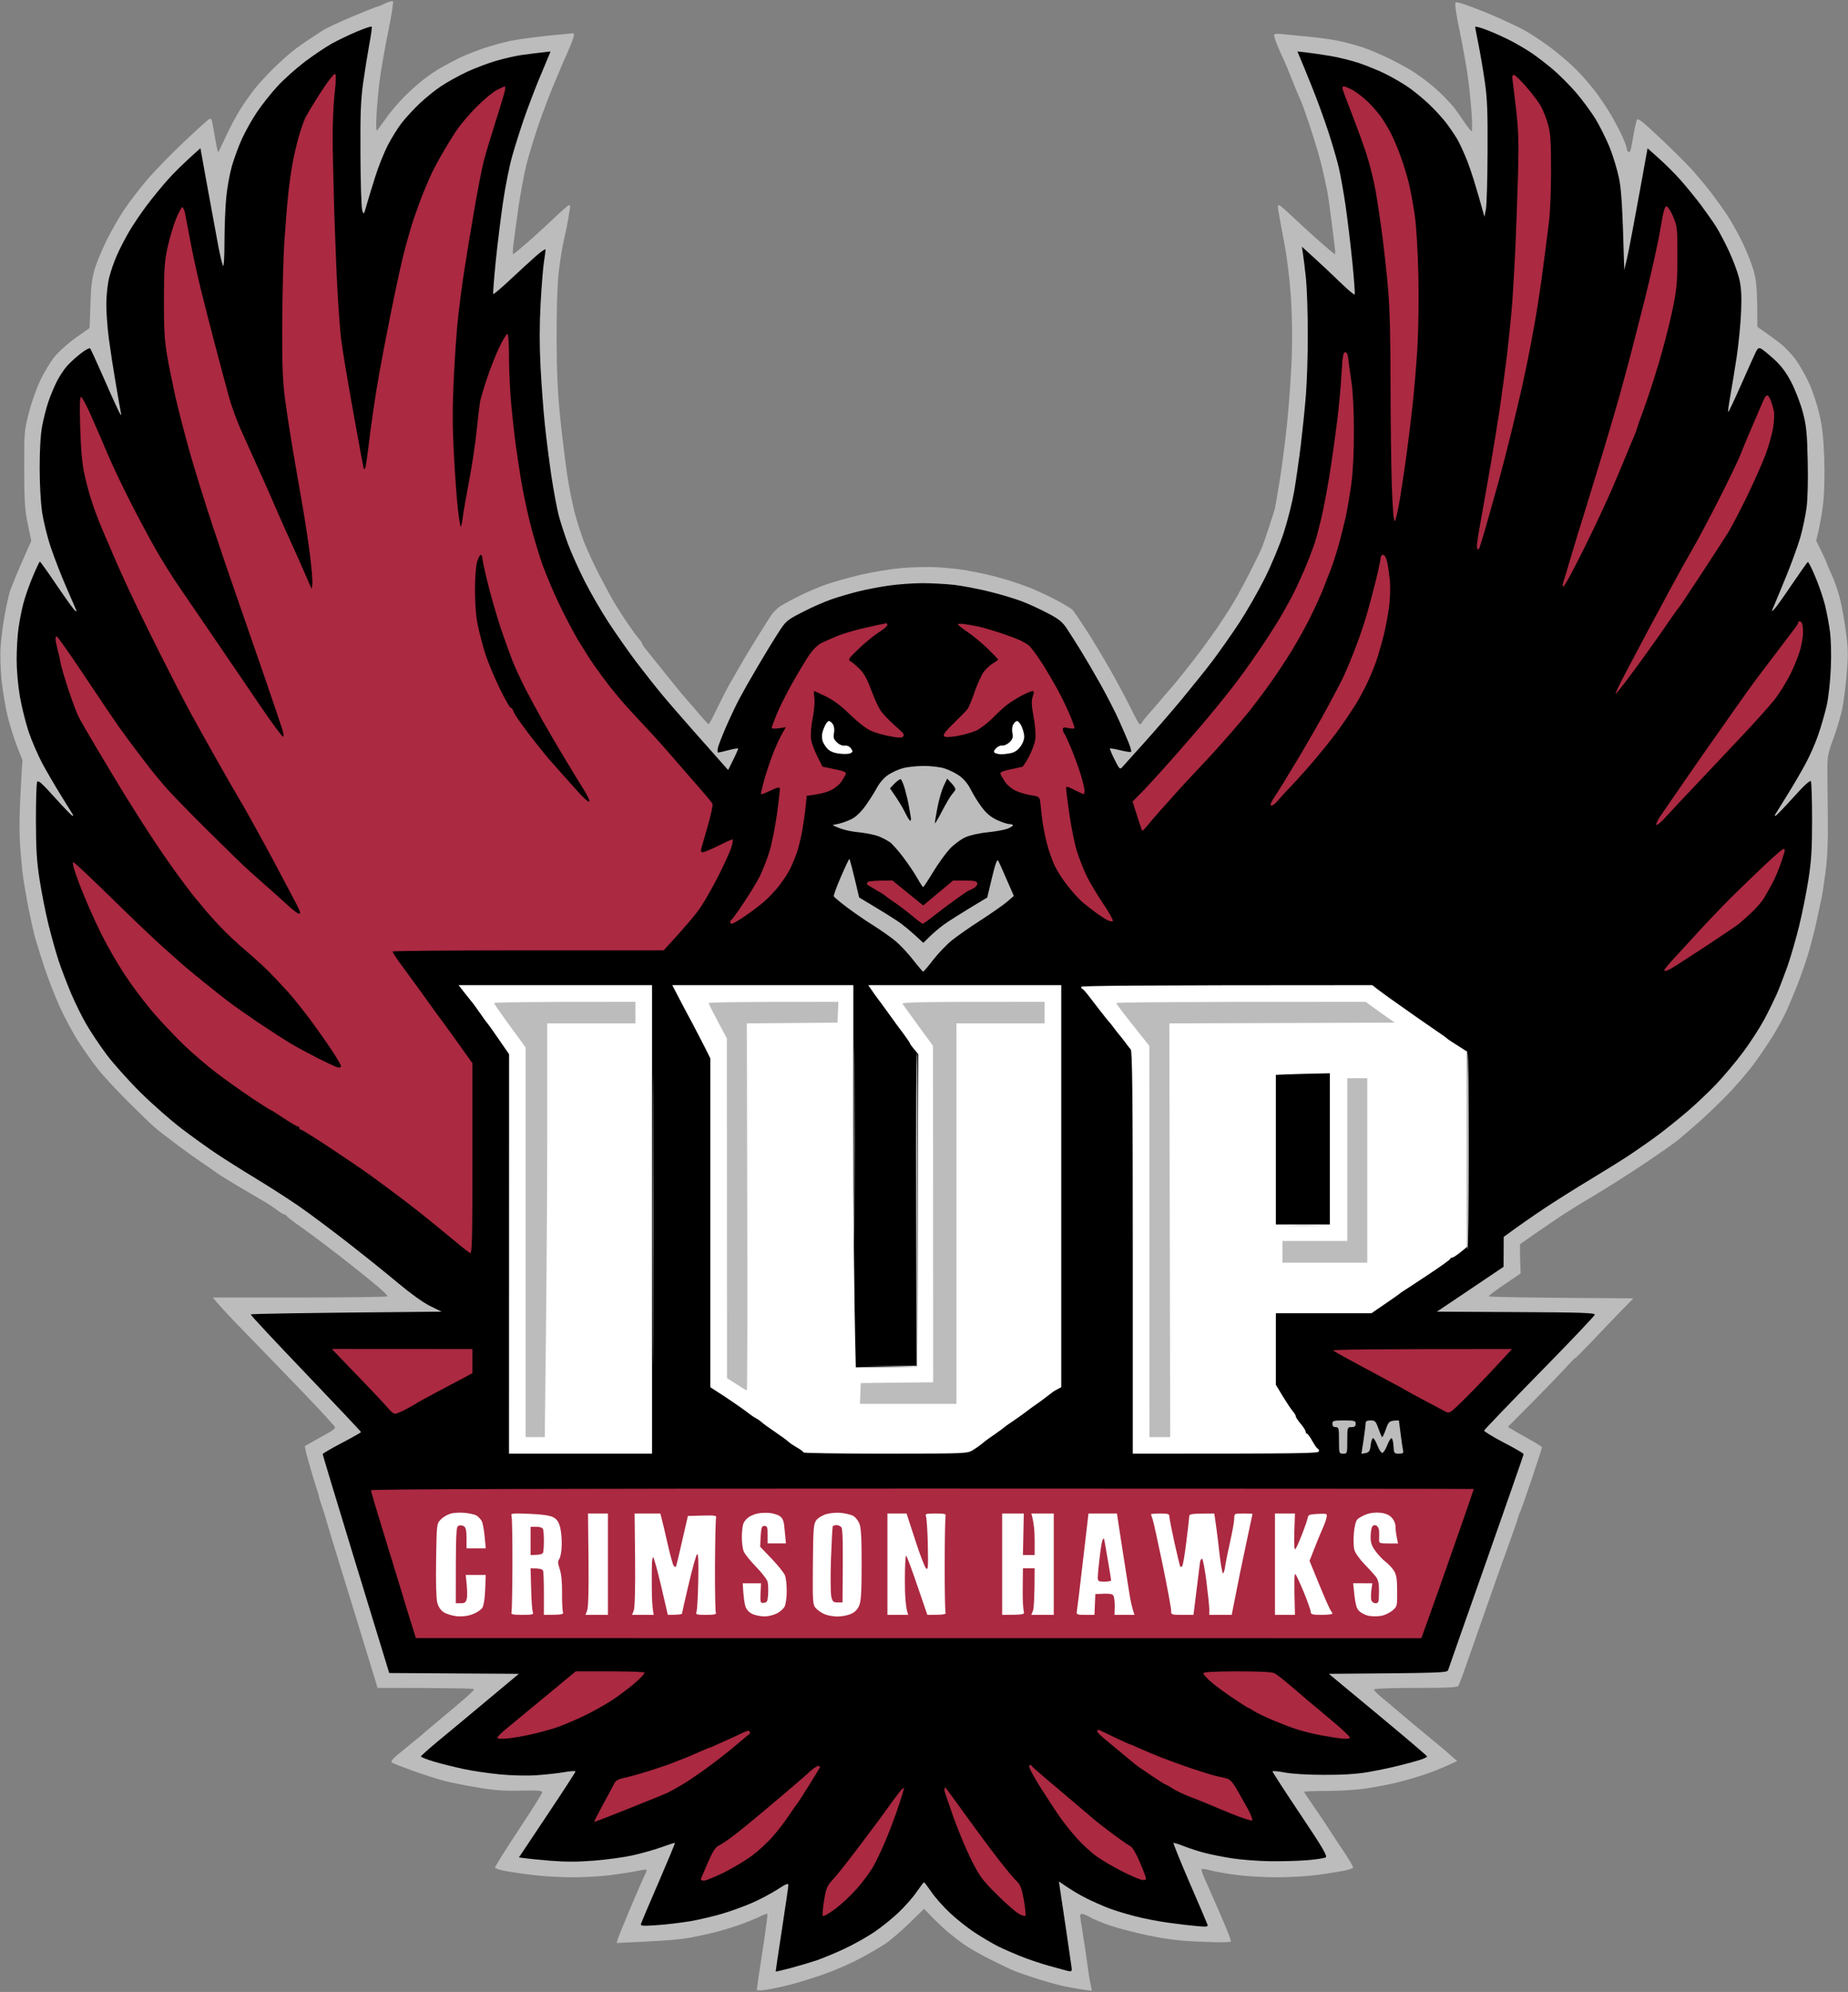 <svg xmlns="http://www.w3.org/2000/svg" viewBox="0 0 232 250" width="232" height="250">
	<rect x="0" y="0" width="232" height="250" fill="#808080" stroke="none"/>
	<style>
		tspan { white-space:pre }
		.shp0 { fill: #bcbcbc } 
		.shp1 { fill: #000000 } 
		.shp2 { fill: #ab2941 } 
		.shp3 { fill: #ffffff } 
	</style>
	<g >
		<path class="shp0" d="M48.33 0.44C47.88 0.66 47.44 0.84 47.35 0.84C47.26 0.84 45.85 1.4 44.22 2.09C42.58 2.77 40.89 3.57 40.46 3.86C40.03 4.14 39.28 4.63 38.79 4.95C38.3 5.26 37.48 5.84 36.96 6.24C36.44 6.63 35.33 7.62 34.49 8.43C33.65 9.24 32.52 10.47 31.97 11.16C31.43 11.84 30.57 13.06 30.08 13.87C29.58 14.67 28.76 16.22 28.27 17.31C27.77 18.4 27.36 19.22 27.36 19.13C27.36 19.04 27.33 18.9 27.29 18.82C27.26 18.73 27.11 17.96 26.96 17.1C26.82 16.24 26.66 15.37 26.61 15.17C26.55 14.93 26.42 14.86 26.23 14.96C26.07 15.05 24.6 16.38 22.97 17.93C21.33 19.48 19.24 21.64 18.33 22.73C17.42 23.82 16.2 25.41 15.62 26.27C15.03 27.13 14.06 28.82 13.45 30.03C12.85 31.23 12.14 32.92 11.89 33.78C11.54 34.97 11.41 36.04 11.35 38.26C11.31 39.87 11.25 41.19 11.22 41.19C11.19 41.2 10.41 41.75 9.47 42.42C8.53 43.08 7.34 44.16 6.82 44.8C6.31 45.45 5.51 46.77 5.05 47.75C4.59 48.72 3.94 50.55 3.62 51.81C3.05 54.02 3.03 54.3 3.04 58.9C3.05 62.94 3.12 64.03 3.49 65.78L3.93 67.87C2.05 72.07 1.36 73.81 1.18 74.44C1.01 75.07 0.72 76.43 0.54 77.46C0.36 78.49 0.16 80.13 0.08 81.11C0 82.12 0.06 83.96 0.2 85.38C0.35 86.76 0.69 88.8 0.96 89.92C1.24 91.04 1.77 92.73 2.14 93.67L2.82 95.39C2.42 101.57 2.4 103.93 2.51 105.82C2.61 107.42 2.8 109.44 2.93 110.3C3.06 111.16 3.35 112.8 3.57 113.95C3.8 115.1 4.13 116.6 4.3 117.29C4.48 117.97 5.03 119.76 5.52 121.25C6.02 122.74 6.88 124.99 7.45 126.25C8.01 127.51 9.04 129.44 9.72 130.53C10.41 131.61 11.53 133.21 12.21 134.07C12.88 134.93 14.62 136.81 16.06 138.25C17.51 139.69 19.02 141.15 19.42 141.49C19.82 141.84 21.09 142.82 22.24 143.68C23.39 144.54 24.89 145.61 25.58 146.07C26.27 146.52 26.93 146.99 27.06 147.1C27.18 147.22 28.38 147.97 29.72 148.77C31.07 149.57 32.56 150.45 33.05 150.73C33.54 151 34.29 151.5 34.72 151.82C35.15 152.15 35.59 152.42 35.71 152.42C35.82 152.42 35.94 152.49 35.97 152.59C36 152.68 36.68 153.21 37.48 153.78C38.29 154.34 39.74 155.41 40.72 156.16C41.7 156.9 43.25 158.1 44.17 158.83C45.08 159.56 45.98 160.27 46.15 160.41C46.32 160.54 46.96 161.08 47.57 161.59C48.17 162.11 48.67 162.6 48.66 162.69C48.66 162.77 43.72 162.84 37.69 162.84L26.73 162.84C27.4 163.73 29.03 165.45 30.77 167.23C32.51 169.02 35.77 172.38 38.01 174.71C40.25 177.04 42.08 179.04 42.08 179.15C42.08 179.26 41.7 179.57 41.24 179.82C40.78 180.08 39.94 180.55 39.36 180.87C38.79 181.19 38.3 181.46 38.28 181.48C38.26 181.49 38.32 181.83 38.41 182.24C38.51 182.64 38.84 183.81 39.14 184.84C39.44 185.87 39.75 186.86 39.82 187.03C39.89 187.2 39.98 187.53 40.03 187.76C40.07 187.99 40.26 188.6 40.44 189.12C40.62 189.63 40.84 190.34 40.93 190.68C41.02 191.02 41.67 193.18 42.38 195.48C43.09 197.77 44.19 201.33 44.82 203.4C45.45 205.46 46.29 208.21 46.69 209.5L47.4 211.84C56.79 211.84 59.52 211.91 59.52 212C59.52 212.09 59.03 212.59 58.42 213.11C57.82 213.64 56.43 214.81 55.34 215.71C54.25 216.62 53.31 217.42 53.25 217.48C53.19 217.55 52.58 218.06 51.89 218.61C51.2 219.17 50.26 219.94 49.8 220.32C49.29 220.75 49.05 221.09 49.18 221.19C49.29 221.29 50.47 221.75 51.79 222.23C53.11 222.7 54.89 223.27 55.76 223.5C56.62 223.72 58.54 224.11 60.04 224.35C62.08 224.69 63.41 224.79 65.41 224.73C67.44 224.68 68.08 224.73 68.08 224.93C68.08 225.07 66.72 227.23 65.07 229.72C63.41 232.22 62.09 234.33 62.14 234.41C62.19 234.5 62.72 234.67 63.32 234.79C63.93 234.91 65.5 235.15 66.82 235.31C68.14 235.48 70.45 235.61 71.94 235.61C73.43 235.61 75.64 235.47 76.85 235.31C78.05 235.15 79.51 234.92 80.08 234.79C80.66 234.67 81.15 234.61 81.18 234.67C81.21 234.73 81.1 235.04 80.93 235.35C80.77 235.67 79.98 237.47 79.18 239.37C78.38 241.26 77.66 243.04 77.57 243.33L77.41 243.85C82.88 243.62 85.27 243.42 86.24 243.25C87.22 243.08 88.77 242.76 89.69 242.52C90.61 242.29 92.06 241.85 92.93 241.54C93.79 241.23 94.89 240.78 95.38 240.54C95.87 240.3 96.3 240.14 96.34 240.2C96.38 240.26 96.19 241.76 95.93 243.54C95.66 245.31 95.35 247.38 95.23 248.12C95.12 248.87 95.02 249.57 95.01 249.69C95.01 249.82 95.41 249.84 96.11 249.74C96.71 249.66 98.1 249.36 99.19 249.09C100.28 248.81 102.25 248.19 103.58 247.72C104.9 247.25 106.87 246.38 107.96 245.8C109.05 245.22 110.46 244.4 111.09 243.98C111.72 243.57 113.09 242.41 114.12 241.4L116 239.57C117.48 241.11 118.42 241.98 119.04 242.51C119.67 243.03 120.65 243.78 121.22 244.17C121.79 244.56 123.2 245.35 124.35 245.93C125.5 246.51 126.82 247.14 127.28 247.33C127.74 247.52 129 247.96 130.1 248.31C131.19 248.66 132.69 249.08 133.44 249.25C134.18 249.41 135.31 249.62 135.94 249.7L137.09 249.85C136.83 248.75 136.68 247.78 136.57 246.98C136.47 246.17 136.28 244.86 136.15 244.06C136.02 243.25 135.87 242.32 135.83 241.97C135.78 241.63 135.69 241.09 135.63 240.77C135.55 240.35 135.61 240.2 135.84 240.2C136.01 240.2 136.46 240.39 136.83 240.61C137.2 240.84 138.35 241.31 139.39 241.67C140.42 242.02 142.63 242.59 144.3 242.93C146.62 243.41 148.16 243.59 150.93 243.7C153.28 243.8 154.53 243.78 154.53 243.64C154.53 243.53 154.27 242.78 153.93 241.97C153.6 241.17 152.93 239.62 152.45 238.53C151.96 237.44 151.38 236.13 151.16 235.61C150.93 235.1 150.8 234.63 150.87 234.57C150.93 234.51 151.43 234.59 151.97 234.74C152.52 234.89 153.99 235.15 155.26 235.32C156.52 235.48 158.82 235.61 160.37 235.61C161.92 235.61 164.18 235.47 165.39 235.31C166.59 235.15 168.07 234.91 168.68 234.79C169.28 234.67 169.81 234.5 169.87 234.41C169.92 234.33 169.42 233.46 168.77 232.49C168.11 231.51 167.28 230.24 166.91 229.67C166.55 229.1 165.69 227.81 164.99 226.8C164.29 225.8 163.72 224.93 163.72 224.87C163.72 224.82 165.01 224.77 166.59 224.77C168.17 224.77 170.4 224.63 171.55 224.45C172.69 224.28 174.39 223.95 175.31 223.73C176.22 223.51 177.73 223.08 178.65 222.77C179.57 222.47 180.9 221.95 181.62 221.62L182.93 221.02C181.55 219.79 180.86 219.2 180.5 218.92C180.15 218.64 178.74 217.47 177.37 216.33C176.01 215.18 174.84 214.2 174.78 214.14C174.73 214.08 174.19 213.63 173.58 213.14C172.98 212.66 172.49 212.17 172.49 212.05C172.49 211.92 174.37 211.84 177.71 211.84C181.66 211.84 182.96 211.78 183.08 211.58C183.17 211.44 183.49 210.62 183.79 209.76C184.09 208.9 185.02 206.27 185.84 203.92C186.67 201.57 187.71 198.61 188.15 197.35C188.6 196.09 189.3 194.12 189.72 192.97C190.14 191.83 190.52 190.7 190.57 190.47C190.63 190.24 190.73 189.96 190.8 189.85C190.88 189.73 191.53 187.88 192.26 185.73C192.98 183.58 193.58 181.75 193.58 181.66C193.58 181.58 193 181.19 192.28 180.8C191.56 180.4 190.59 179.86 190.13 179.58L189.3 179.08C192.58 175.79 194.16 174.18 194.93 173.37C195.7 172.57 196.65 171.56 197.04 171.13C197.43 170.7 197.75 170.4 197.75 170.45C197.75 170.51 198.71 169.55 199.88 168.32C201.05 167.08 202.69 165.37 203.53 164.51L205.05 162.95C190.98 162.87 186.9 162.77 186.9 162.69C186.9 162.6 187.8 161.92 188.9 161.18L190.9 159.82C190.79 157.02 190.8 156.16 190.86 156.12C190.92 156.07 191.72 155.51 192.64 154.88C193.56 154.25 194.92 153.32 195.67 152.81C196.41 152.3 198.43 151.05 200.15 150.03C201.88 149 204.75 147.17 206.55 145.96C208.34 144.76 210.21 143.44 210.71 143.04C211.2 142.63 212.41 141.59 213.4 140.72C214.38 139.84 215.99 138.3 216.97 137.28C217.95 136.26 219.32 134.67 220.01 133.76C220.7 132.84 221.8 131.24 222.44 130.21C223.09 129.18 223.89 127.73 224.23 126.98C224.57 126.24 225.18 124.78 225.59 123.75C226 122.72 226.61 120.98 226.95 119.89C227.28 118.8 227.76 116.97 228.01 115.83C228.26 114.68 228.55 113.32 228.66 112.8C228.77 112.29 229.01 110.74 229.19 109.36C229.41 107.68 229.5 105.57 229.47 102.9C229.44 100.72 229.42 98 229.41 96.85C229.4 94.96 229.47 94.58 230.17 92.68C230.59 91.53 231.08 89.89 231.26 89.03C231.44 88.17 231.7 86.2 231.83 84.65C232.04 82.24 232.03 81.47 231.73 79.23C231.54 77.8 231.19 75.9 230.96 75.01C230.73 74.12 230.26 72.78 229.91 72.04C229.57 71.29 229.29 70.64 229.29 70.58C229.29 70.52 229 69.89 228.65 69.17L228.01 67.87C228.49 65.93 228.74 64.38 228.88 63.18C229.03 61.85 229.09 59.64 229.02 57.55C228.93 54.93 228.78 53.59 228.39 51.92C228.11 50.71 227.53 48.98 227.1 48.06C226.68 47.14 225.93 45.83 225.44 45.14C224.94 44.45 224.03 43.51 223.42 43.04C222.8 42.57 221.91 41.92 221.45 41.6L220.62 41.02C220.61 36.1 220.51 35.22 220.14 33.93C219.89 33.05 219.23 31.4 218.68 30.29C218.13 29.17 217.27 27.64 216.77 26.9C216.26 26.15 215.42 24.98 214.9 24.29C214.38 23.6 213.34 22.35 212.59 21.5C211.84 20.65 209.96 18.78 208.42 17.33C205.97 15.03 205.6 14.75 205.47 15.12C205.38 15.35 205.21 16.14 205.08 16.89C204.95 17.63 204.8 18.46 204.74 18.71C204.69 18.97 204.55 19.14 204.44 19.08C204.32 19.02 204.23 18.83 204.23 18.66C204.23 18.49 203.98 17.81 203.68 17.15C203.38 16.49 202.75 15.29 202.29 14.49C201.82 13.69 200.95 12.37 200.34 11.57C199.74 10.77 198.69 9.55 198.01 8.86C197.33 8.17 196.05 7.05 195.17 6.36C194.29 5.67 192.79 4.64 191.85 4.07C190.9 3.49 188.5 2.37 186.52 1.56C184.17 0.61 182.86 0.18 182.73 0.31C182.61 0.44 182.81 1.83 183.26 3.96C183.65 5.85 184.11 8.39 184.27 9.59C184.44 10.8 184.65 12.84 184.74 14.13C184.83 15.42 184.84 16.47 184.75 16.47C184.67 16.47 184.22 15.91 183.76 15.22C183.3 14.53 182.72 13.71 182.46 13.4C182.2 13.08 181.61 12.45 181.15 11.99C180.69 11.53 179.9 10.83 179.4 10.43C178.9 10.02 178.01 9.38 177.42 9C176.83 8.62 175.5 7.89 174.47 7.38C173.44 6.87 171.93 6.23 171.13 5.96C170.32 5.69 168.96 5.32 168.1 5.14C167.24 4.96 165.45 4.71 164.13 4.59C162.81 4.47 161.33 4.32 160.84 4.27C160.22 4.2 159.96 4.25 159.95 4.43C159.95 4.57 160.14 5.16 160.38 5.73C160.62 6.31 160.99 7.15 161.21 7.61C161.42 8.07 161.89 9.2 162.25 10.11C162.61 11.03 163.08 12.16 163.29 12.61C163.5 13.07 164.1 14.76 164.62 16.37C165.15 17.97 165.76 20.08 165.99 21.06C166.21 22.03 166.5 23.35 166.62 23.98C166.74 24.61 166.98 26.3 167.16 27.73C167.34 29.16 167.53 30.69 167.58 31.12C167.64 31.55 167.64 31.9 167.58 31.9C167.52 31.9 166.65 31.17 165.65 30.29C164.64 29.4 163.18 28.06 162.4 27.32C161.61 26.57 160.84 25.89 160.67 25.8C160.44 25.68 160.39 25.79 160.47 26.32C160.52 26.7 160.84 28.46 161.18 30.23C161.57 32.22 161.9 34.91 162.06 37.22C162.21 39.53 162.25 42.46 162.17 44.83C162.09 46.95 161.84 50.56 161.61 52.86C161.38 55.15 160.96 58.43 160.68 60.15C160.4 61.87 160.13 63.47 160.08 63.7C160.04 63.93 159.71 64.96 159.37 65.99C159.03 67.02 158.62 68.2 158.47 68.6C158.32 69 157.57 70.55 156.81 72.04C156.05 73.53 154.98 75.45 154.44 76.31C153.89 77.17 153.15 78.3 152.79 78.82C152.44 79.33 151.63 80.46 151 81.32C150.36 82.18 149.28 83.59 148.58 84.45C147.89 85.31 147.28 86.06 147.22 86.11C147.16 86.17 146.6 86.83 145.96 87.57C145.33 88.32 144.54 89.24 144.19 89.62C143.85 90.01 143.49 90.45 143.41 90.61C143.32 90.78 143.18 90.91 143.09 90.91C143.01 90.91 142.52 90.05 142.01 88.98C141.49 87.92 140.33 85.74 139.42 84.13C138.51 82.53 137.12 80.23 136.34 79.02C135.57 77.82 134.79 76.69 134.62 76.52C134.45 76.35 133.48 75.77 132.47 75.24C131.45 74.71 130.01 74.04 129.26 73.75C128.51 73.46 127.29 73.04 126.55 72.81C125.8 72.58 124.53 72.24 123.73 72.06C122.92 71.88 121.7 71.65 121.01 71.53C120.32 71.42 118.87 71.27 117.77 71.2C116.68 71.13 114.62 71.17 113.18 71.29C111.75 71.42 109.4 71.81 107.96 72.16C106.52 72.5 104.65 73.03 103.78 73.33C102.92 73.63 101.47 74.24 100.55 74.69C99.63 75.14 98.5 75.74 98.04 76.03C97.58 76.32 97 76.9 96.74 77.32C96.48 77.74 95.85 78.74 95.34 79.55C94.83 80.35 93.97 81.76 93.43 82.67C92.89 83.59 92.11 84.95 91.68 85.7C91.26 86.44 90.5 87.92 89.99 88.98C89.48 90.05 89.02 90.91 88.96 90.9C88.9 90.89 88.36 90.3 87.76 89.59C87.16 88.88 86.45 88.07 86.19 87.78C85.92 87.49 84.69 85.99 83.46 84.45C82.22 82.9 81.07 81.47 80.91 81.27C80.74 81.06 80.6 80.83 80.6 80.74C80.6 80.66 80.42 80.4 80.21 80.17C80 79.94 79.41 79.14 78.9 78.4C78.39 77.65 77.66 76.53 77.28 75.9C76.89 75.27 75.99 73.62 75.28 72.25C74.57 70.87 73.7 68.99 73.35 68.08C72.99 67.16 72.47 65.52 72.17 64.43C71.88 63.34 71.45 61.18 71.21 59.63C70.98 58.08 70.59 54.89 70.34 52.54C70.02 49.44 69.89 46.72 69.88 42.64C69.86 39.28 69.96 35.96 70.12 34.4C70.27 32.97 70.57 31.05 70.79 30.13C71.01 29.21 71.24 28.09 71.31 27.63C71.39 27.17 71.49 26.54 71.54 26.22C71.61 25.77 71.56 25.68 71.33 25.8C71.17 25.89 70.34 26.62 69.5 27.43C68.66 28.23 67.2 29.57 66.25 30.4C65.3 31.23 64.48 31.9 64.42 31.9C64.36 31.9 64.37 31.41 64.44 30.81C64.51 30.2 64.79 28.16 65.05 26.27C65.32 24.38 65.79 21.85 66.09 20.64C66.4 19.44 67.07 17.23 67.58 15.74C68.09 14.25 68.94 12 69.47 10.74C69.99 9.48 70.59 8.07 70.79 7.61C71 7.15 71.37 6.31 71.61 5.73C71.85 5.16 72.05 4.57 72.05 4.43C72.05 4.29 72.02 4.17 71.99 4.17C71.96 4.17 70.53 4.31 68.81 4.48C67.08 4.66 64.97 4.95 64.11 5.12C63.25 5.3 61.7 5.73 60.66 6.08C59.63 6.43 58.22 6.99 57.53 7.34C56.84 7.69 55.85 8.21 55.34 8.51C54.82 8.8 53.88 9.44 53.25 9.92C52.62 10.4 51.5 11.39 50.77 12.12C50.04 12.85 49.02 14.06 48.49 14.8C47.97 15.55 47.45 16.25 47.34 16.37C47.22 16.5 47.19 15.69 47.28 14.18C47.36 12.86 47.56 10.8 47.73 9.59C47.9 8.39 48.36 5.81 48.76 3.86C49.16 1.91 49.42 0.25 49.33 0.17C49.24 0.1 48.79 0.21 48.33 0.44Z" />
		<path class="shp1" d="M185.19 3.41C185.21 3.54 185.41 4.54 185.62 5.63C185.84 6.72 186.19 8.78 186.4 10.22C186.71 12.34 186.78 13.98 186.75 19.08C186.74 22.52 186.64 25.76 186.54 26.27L186.36 27.21C185.29 23.33 184.65 21.36 184.25 20.33C183.85 19.3 183.27 18.03 182.97 17.51C182.67 17 182.04 16.06 181.56 15.43C181.08 14.8 180.09 13.72 179.35 13.03C178.62 12.34 177.46 11.39 176.77 10.92C176.08 10.45 174.83 9.72 174 9.31C173.17 8.89 171.66 8.27 170.66 7.93C169.65 7.59 167.99 7.18 166.95 7.01C165.92 6.84 164.58 6.65 163.98 6.58L162.88 6.46C163.4 7.68 164.06 9.29 164.68 10.84C165.31 12.39 166.23 14.92 166.74 16.47C167.25 18.02 167.85 20.08 168.08 21.06C168.3 22.03 168.69 24.19 168.93 25.85C169.17 27.52 169.55 30.66 169.77 32.84C169.99 35.02 170.12 36.87 170.07 36.96C170.02 37.04 169.25 36.4 168.36 35.54C167.47 34.67 166 33.28 165.09 32.46L163.44 30.96C163.67 32.42 163.84 33.83 163.96 35.03C164.08 36.23 164.18 39.33 164.18 41.91C164.19 44.49 164.08 47.96 163.94 49.62C163.81 51.29 163.51 54.15 163.29 55.98C163.06 57.82 162.69 60.4 162.46 61.72C162.23 63.04 161.65 65.34 161.17 66.83C160.69 68.33 159.62 70.89 158.79 72.56C157.96 74.22 156.5 76.76 155.56 78.19C154.62 79.62 153.13 81.73 152.27 82.88C151.4 84.03 149.59 86.28 148.26 87.89C146.92 89.49 144.76 91.98 143.47 93.41C142.17 94.84 140.99 96.16 140.84 96.33C140.61 96.6 140.48 96.46 139.93 95.34C139.57 94.62 139.31 93.99 139.34 93.94C139.36 93.89 139.95 93.99 140.64 94.16C141.33 94.33 141.94 94.42 142 94.36C142.06 94.29 141.92 93.8 141.71 93.25C141.49 92.71 140.93 91.42 140.47 90.39C140.01 89.36 138.97 87.34 138.17 85.9C137.37 84.47 136.24 82.55 135.67 81.63C135.1 80.71 134.33 79.49 133.95 78.92C133.4 78.08 132.96 77.71 131.63 77.01C130.73 76.53 129.29 75.86 128.42 75.52C127.56 75.18 125.68 74.61 124.25 74.26C122.81 73.9 120.79 73.52 119.76 73.4C118.73 73.29 116.94 73.19 115.79 73.19C114.64 73.19 112.76 73.33 111.61 73.49C110.47 73.65 108.73 73.98 107.75 74.23C106.78 74.47 105.27 74.91 104.41 75.21C103.55 75.5 101.91 76.22 100.77 76.81C98.73 77.86 98.67 77.91 97.62 79.55C97.03 80.46 95.89 82.34 95.08 83.72C94.27 85.09 93.26 86.87 92.83 87.68C92.4 88.48 91.65 90.08 91.15 91.22C90.65 92.37 90.19 93.56 90.12 93.88C90.06 94.2 90.07 94.45 90.16 94.45C90.24 94.45 90.83 94.31 91.46 94.15C92.1 93.98 92.64 93.89 92.66 93.94C92.69 93.99 92.42 94.62 92.06 95.34L91.41 96.64C90.08 95.14 88.5 93.36 87.04 91.71C85.59 90.07 83.77 87.97 83.01 87.05C82.24 86.13 80.81 84.3 79.81 82.99C78.82 81.67 77.28 79.46 76.38 78.09C75.48 76.71 74.15 74.41 73.42 72.98C72.69 71.54 71.74 69.43 71.31 68.29C70.89 67.14 70.35 65.5 70.13 64.64C69.91 63.78 69.5 61.57 69.22 59.74C68.95 57.9 68.58 54.99 68.4 53.27C68.22 51.55 67.98 48.32 67.86 46.08C67.72 43.29 67.72 40.78 67.87 38.05C67.99 35.87 68.18 33.53 68.29 32.84C68.4 32.15 68.49 31.47 68.49 31.33C68.49 31.18 67.94 31.56 67.26 32.16C66.58 32.76 65.12 34.1 64.02 35.13C62.91 36.17 61.97 36.96 61.92 36.91C61.87 36.85 62.02 34.97 62.24 32.74C62.47 30.5 62.89 27.12 63.17 25.23C63.45 23.34 63.96 20.8 64.3 19.6C64.64 18.4 65.31 16.28 65.78 14.91C66.26 13.53 67.06 11.42 67.55 10.22C68.05 9.01 68.61 7.68 68.79 7.25L69.12 6.46C67.42 6.65 66.32 6.78 65.57 6.89C64.82 6.99 63.37 7.32 62.33 7.62C61.3 7.91 59.61 8.56 58.57 9.04C57.54 9.53 56.08 10.34 55.34 10.84C54.59 11.34 53.38 12.32 52.65 13.02C51.92 13.71 50.92 14.8 50.43 15.43C49.94 16.06 49.15 17.33 48.68 18.24C48.21 19.16 47.49 20.94 47.1 22.21C46.7 23.47 46.21 25.06 46.02 25.75C45.67 26.98 45.66 26.99 45.47 26.38C45.37 26.03 45.26 22.89 45.25 19.39C45.22 14.21 45.29 12.53 45.6 10.32C45.81 8.83 46.16 6.67 46.37 5.53C46.59 4.38 46.72 3.39 46.66 3.34C46.6 3.28 45.78 3.55 44.84 3.95C43.89 4.34 42.46 5.03 41.66 5.47C40.86 5.92 39.31 6.96 38.23 7.78C37.15 8.6 35.61 9.98 34.82 10.84C34.03 11.7 32.87 13.16 32.26 14.07C31.64 14.99 30.8 16.49 30.38 17.41C29.96 18.33 29.39 19.88 29.11 20.85C28.83 21.83 28.51 23.61 28.4 24.81C28.28 26.02 28.19 28.5 28.18 30.34C28.18 32.26 28.1 33.54 28 33.36C27.9 33.19 27.63 32.06 27.4 30.86C27.17 29.65 26.57 26.4 26.07 23.63L25.16 18.6C23.06 20.46 21.83 21.7 21.08 22.54C20.32 23.39 19.14 24.83 18.45 25.75C17.75 26.67 16.77 28.12 16.26 28.98C15.75 29.84 15.04 31.2 14.69 32.01C14.33 32.81 13.89 34.08 13.71 34.82C13.52 35.57 13.36 37.02 13.35 38.05C13.33 39.08 13.48 41.1 13.67 42.54C13.86 43.97 14.25 46.5 14.54 48.17C14.82 49.83 15.1 51.42 15.16 51.71C15.26 52.2 15.25 52.21 15.01 51.81C14.87 51.58 14.01 49.71 13.11 47.64C12.2 45.58 11.4 43.82 11.32 43.72C11.24 43.63 10.7 43.92 10.13 44.37C9.55 44.81 8.78 45.52 8.41 45.94C8.03 46.36 7.45 47.25 7.12 47.9C6.79 48.56 6.31 49.71 6.06 50.46C5.81 51.2 5.46 52.56 5.29 53.48C5.09 54.54 4.98 56.46 4.98 58.69C4.98 60.8 5.11 63.09 5.29 64.32C5.47 65.47 5.95 67.44 6.38 68.7C6.8 69.96 7.66 72.17 8.28 73.6C8.91 75.04 9.48 76.35 9.55 76.52C9.66 76.77 9.62 76.79 9.38 76.59C9.22 76.46 8.19 75.03 7.1 73.42C6.01 71.81 5.07 70.49 5.01 70.48C4.95 70.48 4.54 71.34 4.1 72.4C3.65 73.47 3.12 74.99 2.92 75.79C2.71 76.6 2.44 77.98 2.32 78.87C2.19 79.76 2.09 81.52 2.09 82.78C2.09 84.11 2.26 86.05 2.5 87.42C2.72 88.71 3.22 90.7 3.6 91.85C3.99 92.99 4.76 94.78 5.31 95.81C5.87 96.84 6.9 98.62 7.62 99.77C8.33 100.92 9 101.99 9.1 102.16C9.23 102.36 9.22 102.43 9.07 102.37C8.94 102.31 7.93 101.26 6.82 100.03C5.19 98.22 4.77 97.86 4.66 98.15C4.57 98.36 4.51 100.54 4.51 103C4.52 106.55 4.61 108.1 4.97 110.4C5.22 112.01 5.71 114.5 6.06 115.93C6.41 117.36 6.99 119.43 7.34 120.52C7.7 121.61 8.42 123.48 8.93 124.69C9.44 125.89 10.3 127.63 10.83 128.54C11.36 129.46 12.49 131.15 13.34 132.3C14.19 133.44 16.12 135.6 17.62 137.09C19.13 138.58 21.49 140.66 22.87 141.7C24.24 142.74 26.22 144.16 27.25 144.84C28.28 145.53 30.49 146.92 32.16 147.93C33.82 148.94 36.22 150.48 37.48 151.35C38.75 152.22 41.52 154.29 43.64 155.94C45.77 157.6 48.63 159.9 50.01 161.06C51.51 162.32 53.11 163.47 53.98 163.9L55.44 164.62C36.91 164.78 31.51 164.89 31.48 164.97C31.45 165.05 34.56 168.38 38.38 172.37C42.2 176.36 45.33 179.68 45.32 179.73C45.32 179.79 44.24 180.4 42.92 181.09C41.6 181.78 40.52 182.41 40.51 182.5C40.51 182.58 42.25 188.35 44.38 195.32C46.51 202.29 48.39 208.43 48.56 208.98L48.86 209.97L65.14 210.07C59.08 215.13 56.32 217.43 55.09 218.44C53.86 219.46 52.85 220.36 52.84 220.44C52.84 220.53 53.61 220.83 54.55 221.11C55.5 221.38 57.17 221.8 58.26 222.03C59.35 222.26 61.37 222.56 62.75 222.69C64.18 222.83 66.15 222.88 67.34 222.8C68.49 222.72 70.07 222.55 70.84 222.41C71.61 222.28 72.25 222.23 72.25 222.32C72.25 222.41 70.65 224.87 68.7 227.79L65.15 233.11C66.2 233.27 67.68 233.41 69.12 233.53C70.94 233.68 72.58 233.68 74.55 233.52C76.1 233.4 78.26 233.11 79.35 232.87C80.44 232.63 82.09 232.17 83.01 231.84C83.93 231.51 84.7 231.26 84.73 231.29C84.77 231.32 83.84 233.54 82.68 236.24C81.51 238.93 80.52 241.28 80.47 241.45C80.39 241.72 80.67 241.74 82.53 241.61C83.71 241.53 85.57 241.3 86.66 241.12C87.75 240.93 89.54 240.51 90.63 240.19C91.72 239.87 93.41 239.26 94.39 238.83C95.36 238.41 96.8 237.65 97.57 237.15C98.7 236.42 98.98 236.31 98.97 236.6C98.97 236.8 98.6 239.31 98.16 242.18C97.72 245.05 97.37 247.41 97.38 247.44C97.4 247.46 98.26 247.26 99.29 246.99C100.33 246.71 101.78 246.28 102.53 246.03C103.28 245.77 104.83 245.13 105.98 244.59C107.13 244.06 108.79 243.13 109.68 242.53C110.57 241.94 111.97 240.82 112.79 240.04C113.6 239.27 114.64 238.1 115.08 237.44C115.53 236.78 115.94 236.24 116 236.24C116.06 236.24 116.47 236.78 116.92 237.44C117.36 238.1 118.42 239.29 119.27 240.09C120.11 240.88 121.55 242.02 122.47 242.61C123.39 243.21 124.66 243.95 125.29 244.27C125.92 244.58 127.19 245.14 128.11 245.51C129.03 245.88 130.63 246.42 131.66 246.71C132.7 247 133.78 247.29 134.06 247.36C134.5 247.45 134.58 247.4 134.54 247.02C134.51 246.76 134.21 244.68 133.87 242.39C133.52 240.1 133.18 237.75 133.09 237.18L132.94 236.13C134.38 237.15 135.5 237.8 136.36 238.23C137.22 238.66 138.51 239.23 139.23 239.5C139.95 239.77 141.41 240.22 142.47 240.49C143.53 240.77 145.43 241.14 146.7 241.31C147.96 241.49 149.6 241.68 150.35 241.74C151.57 241.84 151.69 241.82 151.57 241.5C151.5 241.3 150.49 238.93 149.32 236.24C148.16 233.54 147.26 231.32 147.32 231.29C147.38 231.26 148.01 231.46 148.73 231.74C149.45 232.02 150.6 232.39 151.29 232.56C151.98 232.74 153.48 233.04 154.63 233.22C155.78 233.4 157.94 233.57 159.43 233.59C160.93 233.61 163.04 233.55 164.13 233.46C165.22 233.37 166.26 233.21 166.43 233.11C166.68 232.97 166.07 231.92 163.25 227.71C161.32 224.83 159.75 222.41 159.75 222.32C159.75 222.23 160.43 222.29 161.27 222.45C162.16 222.63 164.18 222.75 166.22 222.75C168.57 222.76 170.33 222.65 171.76 222.4C172.9 222.2 174.6 221.85 175.51 221.62C176.43 221.4 177.63 221.07 178.18 220.9C178.72 220.74 179.16 220.53 179.16 220.44C179.15 220.36 176.37 217.99 172.98 215.18L166.82 210.07C181.11 209.97 181.68 209.94 181.8 209.6C181.86 209.4 184.02 203.26 186.6 195.94C189.17 188.63 191.28 182.58 191.28 182.5C191.28 182.41 190.15 181.75 188.77 181.04C187.4 180.32 186.29 179.64 186.32 179.54C186.35 179.43 189.47 176.18 193.26 172.31C197.05 168.45 200.18 165.16 200.21 165C200.25 164.77 198.57 164.71 190.32 164.67L180.39 164.62L188.76 158.99L188.78 155.23C190.8 153.75 192.51 152.57 193.89 151.65C195.27 150.73 197.85 149.11 199.63 148.04C201.41 146.97 203.72 145.53 204.75 144.84C205.78 144.15 207.38 143.03 208.3 142.34C209.22 141.65 210.82 140.36 211.85 139.48C212.88 138.6 214.52 137.05 215.49 136.03C216.46 135.01 217.98 133.19 218.88 131.98C219.77 130.78 220.95 128.95 221.5 127.92C222.05 126.89 222.76 125.43 223.09 124.69C223.41 123.94 224 122.39 224.41 121.25C224.81 120.1 225.46 117.85 225.86 116.24C226.25 114.64 226.78 112.01 227.03 110.4C227.4 108.05 227.49 106.59 227.49 102.9C227.49 100.38 227.42 98.19 227.34 98.05C227.25 97.88 226.5 98.56 225.18 100.03C224.07 101.26 223.06 102.31 222.93 102.37C222.78 102.43 222.77 102.36 222.9 102.16C223 101.99 223.67 100.92 224.38 99.77C225.1 98.62 226.11 96.89 226.64 95.91C227.17 94.94 227.9 93.3 228.25 92.26C228.61 91.23 229.08 89.59 229.31 88.62C229.54 87.61 229.77 85.59 229.84 83.92C229.92 82.16 229.87 80.3 229.73 79.23C229.6 78.26 229.32 76.76 229.1 75.9C228.89 75.04 228.35 73.47 227.9 72.4C227.46 71.34 227.03 70.5 226.96 70.53C226.89 70.56 226.01 71.8 225 73.29C224 74.78 222.99 76.19 222.77 76.42C222.36 76.83 222.36 76.83 222.72 76C222.92 75.54 223.62 73.85 224.27 72.25C224.93 70.64 225.71 68.48 226.01 67.45C226.31 66.42 226.66 64.73 226.8 63.7C226.94 62.57 227 60.2 226.94 57.76C226.86 54.29 226.77 53.4 226.32 51.71C226.03 50.62 225.38 48.94 224.88 47.97C224.22 46.71 223.61 45.9 222.71 45.08C222.02 44.45 221.29 43.86 221.09 43.76C220.8 43.62 220.66 43.71 220.44 44.15C220.28 44.47 219.46 46.3 218.61 48.22C217.76 50.15 217.02 51.72 216.96 51.71C216.91 51.71 217.02 50.84 217.21 49.78C217.4 48.72 217.77 46.49 218.02 44.83C218.27 43.17 218.52 40.59 218.58 39.1C218.66 36.98 218.6 36.06 218.33 34.92C218.13 34.12 217.55 32.57 217.04 31.48C216.53 30.4 215.81 29.03 215.45 28.46C215.09 27.89 214.23 26.67 213.55 25.75C212.86 24.83 211.71 23.43 211 22.62C210.29 21.82 209.06 20.59 208.27 19.89L206.84 18.61C205.11 28.18 204.45 31.62 204.26 32.42L203.91 33.88C203.68 25.55 203.54 23.77 203.24 22.31C203.01 21.22 202.48 19.48 202.06 18.45C201.64 17.42 200.85 15.84 200.31 14.94C199.76 14.05 198.66 12.55 197.86 11.62C197.05 10.69 195.74 9.37 194.93 8.69C194.13 8.02 192.96 7.11 192.32 6.68C191.69 6.25 190.52 5.56 189.71 5.14C188.91 4.72 187.56 4.11 186.7 3.78C185.81 3.43 185.17 3.27 185.19 3.41Z" />
		<path class="shp2" d="M41.43 9.91C41.07 10.37 40.31 11.49 39.74 12.41C39.16 13.32 38.55 14.36 38.37 14.7C38.19 15.04 37.81 16.12 37.52 17.1C37.24 18.07 36.86 19.71 36.68 20.75C36.5 21.78 36.26 23.56 36.15 24.71C36.03 25.85 35.83 28.44 35.69 30.44C35.56 32.45 35.45 37.05 35.43 40.66C35.41 45.87 35.48 47.81 35.78 50.04C35.98 51.59 36.42 54.45 36.75 56.4C37.09 58.35 37.64 61.54 37.98 63.49C38.32 65.44 38.75 68.3 38.94 69.85C39.13 71.4 39.25 72.95 39.21 73.29L39.13 73.92C38.77 73.11 38.34 72.12 37.94 71.21C37.54 70.29 36.72 68.46 36.12 67.14C35.52 65.82 34.77 64.13 34.46 63.39C34.14 62.64 33.63 61.47 33.32 60.78C33 60.09 32.44 58.83 32.05 57.96C31.67 57.1 30.89 55.37 30.32 54.11C29.74 52.85 29.03 50.88 28.72 49.73C28.41 48.58 28.02 47.13 27.85 46.5C27.68 45.87 27.21 44.08 26.8 42.54C26.39 40.99 25.69 38.22 25.23 36.38C24.78 34.55 24.17 31.78 23.89 30.23C23.6 28.69 23.3 27.11 23.22 26.73C23.14 26.35 22.99 26.02 22.89 26C22.79 25.98 22.43 26.66 22.08 27.52C21.74 28.38 21.27 29.98 21.03 31.07C20.66 32.74 20.59 33.77 20.58 37.64C20.57 41.19 20.66 42.74 20.96 44.52C21.17 45.78 21.66 48.17 22.03 49.83C22.41 51.5 23.24 54.69 23.87 56.92C24.51 59.16 25.82 63.38 26.8 66.31C27.77 69.23 29.19 73.4 29.96 75.58C30.72 77.76 32.2 82.03 33.25 85.07C34.29 88.11 35.27 91 35.42 91.48C35.58 91.97 35.64 92.41 35.55 92.47C35.47 92.52 34.29 90.95 32.94 88.97C31.6 87 29.01 83.21 27.2 80.54C25.39 77.88 23.24 74.74 22.43 73.56C21.62 72.38 20.31 70.29 19.53 68.91C18.74 67.54 17.29 64.81 16.3 62.86C15.31 60.92 14.04 58.24 13.49 56.92C12.93 55.6 12.02 53.49 11.46 52.23C10.91 50.97 10.34 49.89 10.2 49.83C10.02 49.75 9.98 50.68 10.07 53.69C10.16 56.53 10.31 58.21 10.62 59.63C10.86 60.72 11.33 62.41 11.67 63.39C12 64.36 12.63 65.96 13.05 66.93C13.48 67.91 14.04 69.22 14.3 69.85C14.57 70.48 15.39 72.31 16.13 73.92C16.87 75.52 18.63 79.13 20.04 81.94C21.45 84.75 23.17 88.08 23.86 89.35C24.55 90.61 25.96 93.14 26.99 94.97C28.03 96.81 29.34 99.11 29.92 100.08C30.5 101.06 31.25 102.37 31.59 103C31.94 103.63 32.71 105.04 33.31 106.13C33.91 107.22 34.91 109.1 35.54 110.3C36.17 111.5 36.79 112.68 36.92 112.91C37.05 113.14 37.3 113.63 37.47 114C37.72 114.51 37.73 114.68 37.54 114.67C37.39 114.67 36.85 114.27 36.32 113.79C35.8 113.3 34.67 112.3 33.83 111.55C32.98 110.81 31.77 109.73 31.13 109.15C30.49 108.58 28.08 106.23 25.78 103.94C23.47 101.65 21.17 99.27 20.66 98.65C20.15 98.03 19.64 97.42 19.52 97.29C19.4 97.17 18.55 96.08 17.64 94.88C16.72 93.68 15.47 91.99 14.86 91.13C14.25 90.26 12.3 87.37 10.53 84.71C8.76 82.04 7.21 79.86 7.1 79.86C6.98 79.86 6.94 80.14 7.01 80.54C7.08 80.91 7.22 81.49 7.31 81.84C7.41 82.18 7.54 82.79 7.6 83.19C7.67 83.6 8.11 85.1 8.58 86.53C9.06 87.96 9.63 89.51 9.87 89.97C10.1 90.43 11.19 92.31 12.28 94.14C13.37 95.98 15.01 98.7 15.93 100.19C16.85 101.68 18.41 104.12 19.4 105.61C20.39 107.1 21.89 109.26 22.75 110.4C23.6 111.55 24.4 112.59 24.52 112.72C24.64 112.84 25.07 113.35 25.48 113.86C25.88 114.36 26.86 115.47 27.67 116.32C28.47 117.17 29.88 118.49 30.8 119.26C31.72 120.03 33.02 121.22 33.7 121.89C34.38 122.57 35.51 123.78 36.23 124.58C36.94 125.39 38.18 126.93 38.98 128.02C39.79 129.11 40.98 130.8 41.63 131.78C42.28 132.75 42.81 133.67 42.81 133.81C42.81 133.98 42.64 134.02 42.34 133.94C42.08 133.87 40.93 133.33 39.78 132.75C38.63 132.16 37.08 131.32 36.33 130.87C35.59 130.42 33.85 129.29 32.47 128.37C31.09 127.44 29.35 126.22 28.61 125.65C27.86 125.08 26.36 123.89 25.27 123C24.18 122.12 23.1 121.22 22.87 121.01C22.64 120.8 21.65 119.92 20.68 119.06C19.7 118.2 17.35 115.98 15.46 114.13C13.56 112.27 11.4 110.18 10.65 109.48C9.9 108.77 9.25 108.2 9.19 108.2C9.13 108.2 9.16 108.51 9.25 108.89C9.34 109.26 9.84 110.65 10.37 111.97C10.89 113.29 11.92 115.59 12.65 117.08C13.38 118.57 14.75 120.96 15.71 122.4C16.66 123.84 18.29 126 19.34 127.2C20.38 128.4 22.12 130.22 23.2 131.26C24.28 132.29 26.1 133.84 27.25 134.71C28.4 135.58 30.35 136.96 31.58 137.79C32.82 138.61 33.88 139.28 33.93 139.28C33.99 139.28 34.74 139.75 35.6 140.33C36.47 140.9 37.26 141.37 37.38 141.37C37.49 141.37 37.59 141.46 37.59 141.58C37.59 141.69 37.68 141.78 37.8 141.78C37.91 141.78 39.58 142.83 41.5 144.1C43.43 145.38 45.66 146.89 46.46 147.48C47.27 148.06 48.96 149.31 50.22 150.26C51.48 151.2 53.52 152.81 54.74 153.82C55.97 154.82 57.37 155.98 57.85 156.38C58.34 156.78 58.87 157.18 59.02 157.27C59.26 157.4 59.31 155.46 59.31 145.43L59.31 133.44C57.07 130.29 56.06 128.9 55.62 128.3C55.18 127.71 54.67 127.03 54.5 126.78C54.33 126.53 53.59 125.51 52.87 124.51C52.14 123.52 51.41 122.52 51.25 122.29C51.09 122.06 50.57 121.36 50.11 120.73C49.65 120.09 49.28 119.51 49.28 119.42C49.28 119.34 56.94 119.27 66.3 119.27L83.32 119.27C86.09 116.28 87.36 114.73 87.93 113.9C88.49 113.07 89.56 111.19 90.29 109.73C91.02 108.26 91.73 106.69 91.85 106.23C91.97 105.78 92.03 105.38 91.98 105.35C91.92 105.32 91.13 105.67 90.21 106.13C89.29 106.59 88.4 106.96 88.23 106.96C88 106.96 87.95 106.83 88.04 106.49C88.11 106.24 88.49 104.92 88.88 103.58C89.27 102.23 89.52 101.01 89.44 100.87C89.37 100.72 88.73 99.95 88.03 99.15C87.34 98.34 86.72 97.64 86.66 97.58C86.6 97.52 85.67 96.44 84.58 95.18C83.5 93.92 81.98 92.23 81.22 91.43C80.46 90.63 79.37 89.45 78.8 88.82C78.22 88.19 77.24 87.02 76.6 86.22C75.97 85.41 75.04 84.15 74.53 83.41C74.02 82.67 73.16 81.31 72.6 80.39C72.05 79.47 71.01 77.49 70.29 76C69.56 74.51 68.59 72.21 68.11 70.89C67.64 69.57 66.93 67.18 66.53 65.58C66.13 63.97 65.61 61.48 65.38 60.05C65.15 58.62 64.86 56.69 64.74 55.78C64.61 54.86 64.37 52.7 64.2 50.98C64.04 49.26 63.9 46.52 63.9 44.88C63.9 43.04 63.82 41.91 63.69 41.91C63.58 41.91 63.11 42.68 62.66 43.63C62.21 44.58 61.52 46.34 61.12 47.54C60.72 48.74 60.33 50.06 60.26 50.46C60.19 50.86 60 52.5 59.83 54.11C59.67 55.71 59.24 58.53 58.89 60.36C58.54 62.2 58.18 64.24 58.1 64.9C58.01 65.56 57.9 66.1 57.84 66.1C57.79 66.1 57.62 65.09 57.48 63.86C57.34 62.62 57.11 59.5 56.98 56.92C56.79 53.35 56.8 51.04 56.98 47.23C57.12 44.47 57.36 41.05 57.53 39.62C57.69 38.18 58.01 35.74 58.25 34.2C58.48 32.65 59.04 29.22 59.5 26.58C59.95 23.95 60.5 21.09 60.73 20.23C60.95 19.37 61.63 17.11 62.23 15.22C62.83 13.33 63.36 11.57 63.4 11.31C63.44 11.05 63.43 10.84 63.38 10.84C63.32 10.84 62.87 11.04 62.39 11.29C61.9 11.53 60.74 12.49 59.81 13.43C58.88 14.36 57.69 15.77 57.17 16.58C56.65 17.38 55.85 18.69 55.39 19.5C54.93 20.3 54.36 21.38 54.13 21.89C53.9 22.41 53.47 23.39 53.19 24.08C52.9 24.77 52.33 26.32 51.92 27.52C51.52 28.73 50.9 30.93 50.54 32.42C50.18 33.91 49.48 37.2 48.98 39.72C48.48 42.24 47.87 45.39 47.64 46.71C47.4 48.02 47.06 50.14 46.88 51.4C46.69 52.66 46.4 54.82 46.24 56.19C46.07 57.57 45.89 58.74 45.83 58.8C45.78 58.86 45.7 58.86 45.66 58.8C45.63 58.74 45.02 55.46 44.31 51.5C43.6 47.54 42.93 43.51 42.82 42.54C42.71 41.56 42.52 39.12 42.4 37.11C42.28 35.11 42.09 30.46 41.97 26.79C41.86 23.12 41.76 18.74 41.76 17.05C41.76 15.35 41.87 13.06 41.99 11.94C42.12 10.82 42.19 9.72 42.15 9.5C42.09 9.15 41.98 9.22 41.43 9.91ZM189.9 10.14C189.96 10.59 190.16 12.31 190.36 13.97C190.63 16.39 190.68 17.99 190.57 22C190.49 24.75 190.34 28.97 190.23 31.38C190.11 33.79 189.93 36.98 189.81 38.47C189.69 39.96 189.4 42.73 189.18 44.62C188.95 46.51 188.53 49.61 188.25 51.5C187.96 53.39 187.45 56.54 187.11 58.49C186.77 60.44 186.3 63.11 186.06 64.43C185.82 65.75 185.56 67.28 185.48 67.83C185.39 68.38 185.4 68.88 185.49 68.93C185.57 68.98 185.68 68.9 185.73 68.76C185.77 68.61 185.87 68.31 185.95 68.08C186.03 67.85 186.4 66.58 186.78 65.26C187.16 63.94 187.75 61.83 188.1 60.57C188.45 59.31 189.17 56.54 189.69 54.42C190.21 52.3 190.82 49.72 191.05 48.69C191.28 47.65 191.61 46.11 191.78 45.25C191.96 44.39 192.33 42.42 192.61 40.87C192.89 39.32 193.27 36.93 193.46 35.55C193.64 34.17 193.89 32.34 194 31.48C194.11 30.62 194.31 29.03 194.45 27.94C194.6 26.85 194.72 23.94 194.72 21.48C194.72 17.79 194.66 16.75 194.35 15.64C194.14 14.89 193.74 13.86 193.45 13.34C193.17 12.83 192.36 11.75 191.66 10.95C190.96 10.14 190.25 9.45 190.09 9.41C189.86 9.36 189.81 9.52 189.9 10.14ZM168.52 11.05C168.52 11.17 169.03 12.55 169.65 14.13C170.27 15.7 171.12 18.03 171.53 19.29C171.95 20.55 172.47 22.66 172.7 23.98C172.93 25.3 173.31 27.83 173.54 29.61C173.77 31.39 174.1 34.39 174.26 36.28C174.47 38.59 174.57 42.47 174.57 48.06C174.57 52.65 174.65 58.44 174.73 60.94C174.83 63.8 174.96 65.45 175.1 65.4C175.21 65.36 175.52 64.02 175.78 62.43C176.04 60.83 176.39 58.45 176.57 57.13C176.75 55.81 177.08 53.14 177.3 51.19C177.52 49.24 177.81 45.86 177.94 43.68C178.07 41.45 178.13 37.45 178.06 34.51C177.99 31.44 177.81 28.35 177.61 27C177.43 25.74 177.1 23.96 176.88 23.04C176.66 22.12 176.19 20.57 175.83 19.6C175.48 18.62 174.94 17.36 174.64 16.78C174.35 16.21 173.82 15.32 173.47 14.8C173.13 14.29 172.36 13.4 171.77 12.82C171.18 12.25 170.3 11.57 169.82 11.31C169.33 11.05 168.84 10.84 168.73 10.84C168.61 10.84 168.52 10.94 168.52 11.05ZM208.43 28.82C208.16 30.46 207.3 34.33 206.52 37.43C205.74 40.52 204.85 43.99 204.55 45.14C204.24 46.29 203.71 48.26 203.36 49.52C203.01 50.78 202.08 53.97 201.28 56.61C200.48 59.25 199.49 62.48 199.08 63.8C198.68 65.12 198.17 66.76 197.95 67.45C197.74 68.14 197.31 69.55 197.01 70.58C196.71 71.61 196.38 72.71 196.27 73.03C196.15 73.4 196.16 73.6 196.29 73.6C196.41 73.6 197.56 71.47 198.85 68.86C200.15 66.25 201.78 62.76 202.49 61.09C203.2 59.43 203.98 57.55 204.24 56.92C204.49 56.29 204.87 55.38 205.09 54.89C205.3 54.4 205.48 53.93 205.48 53.85C205.49 53.76 205.87 52.66 206.34 51.4C206.81 50.14 207.65 47.56 208.22 45.66C208.79 43.77 209.55 40.82 209.92 39.1C210.51 36.27 210.58 35.61 210.58 32.21C210.59 28.65 210.57 28.4 210.06 27.21C209.77 26.52 209.39 25.93 209.23 25.9C208.99 25.86 208.81 26.52 208.43 28.82ZM168.42 46.86C168.34 48.32 168.1 50.97 167.88 52.75C167.66 54.53 167.28 57.25 167.04 58.8C166.81 60.35 166.37 62.74 166.08 64.12C165.79 65.49 165.32 67.32 165.04 68.18C164.75 69.04 164.13 70.64 163.66 71.73C163.18 72.82 162.55 74.18 162.25 74.75C161.94 75.32 161.38 76.36 160.99 77.04C160.6 77.73 159.54 79.42 158.62 80.8C157.71 82.17 156.26 84.24 155.39 85.38C154.53 86.53 152.88 88.59 151.72 89.97C150.57 91.35 148.46 93.79 147.03 95.39C145.61 97 143.93 98.83 143.31 99.46L142.18 100.6C143.06 103.35 143.34 104.2 143.38 104.25C143.41 104.31 143.71 104.03 144.03 103.63C144.35 103.23 145.08 102.38 145.65 101.74C146.23 101.11 147.15 100.07 147.7 99.45C148.26 98.82 149.34 97.65 150.11 96.84C150.87 96.04 151.92 94.91 152.44 94.34C152.96 93.77 153.94 92.66 154.63 91.87C155.32 91.08 156.38 89.82 156.99 89.06C157.59 88.3 158.73 86.79 159.5 85.7C160.28 84.61 161.49 82.78 162.19 81.63C162.89 80.48 163.93 78.61 164.5 77.46C165.07 76.31 165.8 74.72 166.11 73.92C166.42 73.11 166.84 72.03 167.05 71.52C167.26 71 167.67 69.74 167.97 68.7C168.27 67.67 168.7 65.98 168.93 64.95C169.15 63.92 169.48 61.97 169.66 60.62C169.86 59.1 169.98 56.61 169.97 54.06C169.97 51.47 169.85 49.16 169.65 47.85C169.48 46.71 169.3 45.42 169.26 44.99C169.2 44.48 169.07 44.2 168.87 44.2C168.63 44.2 168.54 44.75 168.42 46.86ZM221.4 50.2C221.27 50.51 220.64 51.99 219.99 53.48C219.35 54.97 218.64 56.66 218.42 57.24C218.2 57.81 217.05 60.2 215.86 62.55C214.67 64.9 213.15 67.76 212.48 68.91C211.81 70.06 210.61 72.22 209.81 73.71C209 75.2 207.67 77.68 206.84 79.23C206.01 80.78 204.76 83.15 204.05 84.5C203.34 85.84 202.79 87 202.82 87.06C202.85 87.12 203.49 86.35 204.24 85.34C205 84.33 205.95 83.04 206.36 82.46C206.77 81.89 207.44 80.95 207.85 80.38C208.26 79.81 209.04 78.68 209.59 77.88C210.14 77.07 210.65 76.37 210.72 76.31C210.79 76.26 212.06 74.36 213.54 72.1C215.02 69.84 216.54 67.49 216.92 66.89C217.3 66.28 218.35 64.28 219.25 62.45C220.14 60.61 221.21 58.22 221.62 57.13C222.03 56.04 222.47 54.49 222.6 53.69C222.73 52.89 222.77 51.95 222.7 51.61C222.63 51.26 222.46 50.67 222.32 50.3C222.19 49.93 221.98 49.62 221.86 49.62C221.74 49.62 221.53 49.88 221.4 50.2Z" />
		<path class="shp1" d="M59.89 70.53C59.74 71.05 59.63 72.54 59.63 74.12C59.63 75.86 59.76 77.43 59.99 78.5C60.18 79.42 60.59 80.97 60.89 81.94C61.19 82.92 61.99 84.86 62.67 86.27C63.35 87.67 63.99 88.82 64.11 88.82C64.22 88.82 64.36 88.99 64.42 89.19C64.47 89.39 64.89 90.07 65.35 90.7C65.81 91.33 66.26 91.94 66.35 92.06C66.44 92.17 66.96 92.83 67.49 93.52C68.03 94.2 68.68 95.01 68.95 95.31C69.22 95.61 69.92 96.41 70.52 97.08C71.12 97.76 72.12 98.87 72.74 99.56C73.37 100.25 73.93 100.72 73.99 100.6C74.06 100.49 73.72 99.79 73.25 99.04C72.78 98.3 71.69 96.51 70.83 95.08C69.97 93.65 68.73 91.53 68.09 90.39C67.45 89.24 66.48 87.46 65.95 86.43C65.42 85.39 64.7 83.85 64.36 82.99C64.02 82.13 63.36 80.3 62.89 78.92C62.43 77.54 61.71 75.08 61.3 73.45C60.89 71.81 60.56 70.29 60.56 70.06C60.56 69.83 60.47 69.64 60.36 69.64C60.24 69.64 60.04 70.04 59.89 70.53Z" />
		<path class="shp2" d="M173.32 70.06C173.32 70.29 173.03 71.62 172.68 73.03C172.33 74.43 171.82 76.33 171.55 77.25C171.28 78.17 170.78 79.67 170.43 80.59C170.09 81.51 169.65 82.63 169.46 83.09C169.27 83.55 168.93 84.35 168.69 84.86C168.46 85.38 167.55 87.11 166.68 88.72C165.81 90.33 164.12 93.28 162.92 95.29C161.72 97.29 160.42 99.41 160.03 99.98C159.56 100.68 159.41 101.05 159.59 101.09C159.73 101.14 160.07 100.9 160.34 100.57C160.6 100.25 161.45 99.32 162.22 98.52C162.99 97.72 164.32 96.22 165.19 95.18C166.06 94.15 167.19 92.74 167.7 92.06C168.21 91.37 168.9 90.38 169.24 89.87C169.57 89.35 170 88.69 170.19 88.41C170.39 88.12 170.93 87.14 171.4 86.22C171.86 85.3 172.48 83.85 172.77 82.99C173.06 82.13 173.48 80.67 173.71 79.75C173.94 78.84 174.24 77.24 174.38 76.21C174.52 75.16 174.56 73.69 174.49 72.87C174.41 72.07 174.26 71.01 174.15 70.53C174.02 69.97 173.83 69.64 173.63 69.64C173.46 69.64 173.32 69.83 173.32 70.06ZM225.74 78.14C225.74 78.22 225.6 78.48 225.43 78.71C225.26 78.94 224.44 80.02 223.61 81.11C222.78 82.2 221.54 83.85 220.84 84.77C220.14 85.69 218.89 87.43 218.05 88.63C217.21 89.83 215.63 92.07 214.54 93.62C213.45 95.17 211.86 97.47 210.99 98.73C210.13 99.99 209.06 101.54 208.62 102.17C208.17 102.8 207.86 103.41 207.93 103.52C207.99 103.64 208.56 103.17 209.18 102.48C209.8 101.79 211.6 99.87 213.18 98.21C214.76 96.54 217.28 93.87 218.79 92.26C220.3 90.66 222.06 88.69 222.71 87.89C223.36 87.08 224.29 85.58 224.8 84.55C225.3 83.52 225.86 82.11 226.03 81.42C226.21 80.73 226.36 79.82 226.36 79.39C226.36 78.96 226.31 78.47 226.26 78.29C226.2 78.12 226.06 77.98 225.94 77.98C225.83 77.98 225.74 78.05 225.74 78.14ZM110.6 78.36C110.27 78.42 109.19 78.66 108.2 78.89C107.21 79.12 105.83 79.53 105.14 79.81C104.45 80.09 103.54 80.5 103.11 80.71C102.62 80.96 102.02 81.56 101.52 82.31C101.08 82.97 100.14 84.54 99.43 85.8C98.73 87.06 97.86 88.77 97.52 89.61C97.18 90.44 96.89 91.21 96.89 91.33C96.89 91.45 97.24 91.48 97.78 91.4L98.67 91.26C98.17 92.04 97.72 92.97 97.35 93.83C96.97 94.69 96.4 96.33 96.06 97.48C95.73 98.62 95.49 99.61 95.54 99.67C95.59 99.72 96.13 99.52 96.73 99.22C97.43 98.88 97.86 98.76 97.9 98.91C97.93 99.04 97.77 100.51 97.54 102.17C97.31 103.83 96.88 105.99 96.57 106.96C96.26 107.94 95.72 109.3 95.38 109.99C95.03 110.68 94.13 112.17 93.37 113.3C92.61 114.44 91.92 115.4 91.83 115.44C91.74 115.48 91.67 115.61 91.67 115.72C91.67 115.84 91.77 115.93 91.88 115.93C92 115.93 92.68 115.54 93.4 115.06C94.11 114.59 95.21 113.77 95.83 113.24C96.45 112.71 97.35 111.77 97.84 111.13C98.32 110.5 98.93 109.57 99.19 109.05C99.45 108.53 99.84 107.59 100.06 106.96C100.27 106.33 100.58 105.02 100.75 104.05C100.91 103.07 101.1 101.73 101.16 101.07L101.28 99.87C102.82 99.7 103.68 99.46 104.2 99.23C104.72 99 105.35 98.51 105.6 98.14C105.85 97.78 106.11 97.34 106.18 97.16C106.28 96.92 105.98 96.78 104.78 96.54L103.26 96.22C102.24 94.29 101.88 93.28 101.82 92.73C101.75 92.15 101.83 91.07 102.03 90.13C102.21 89.22 102.3 88.12 102.24 87.63C102.17 87.14 102.16 86.74 102.22 86.74C102.28 86.74 102.95 87.04 103.71 87.42C104.64 87.87 105.63 88.61 106.69 89.66C107.56 90.52 108.7 91.42 109.22 91.66C109.73 91.91 110.83 92.24 111.66 92.39C112.87 92.62 113.22 92.63 113.39 92.42C113.54 92.23 113.42 92 112.93 91.59C112.57 91.27 112.02 90.78 111.73 90.49C111.43 90.21 110.95 89.69 110.67 89.34C110.38 89 109.83 87.83 109.43 86.74C108.92 85.35 108.49 84.53 107.97 84.01C107.56 83.6 107.04 83.15 106.81 83.02C106.42 82.79 106.49 82.69 107.8 81.42C108.58 80.68 109.73 79.74 110.36 79.34C110.99 78.94 111.46 78.51 111.41 78.4C111.35 78.28 111.28 78.2 111.25 78.22C111.22 78.24 110.93 78.3 110.6 78.36ZM120.26 78.36C120.26 78.44 120.81 78.87 121.47 79.32C122.14 79.77 123.27 80.71 123.99 81.4C124.71 82.1 125.3 82.72 125.3 82.78C125.3 82.83 125.01 83.05 124.67 83.25C124.32 83.45 123.81 83.92 123.52 84.29C123.24 84.66 122.72 85.79 122.37 86.79C122.03 87.79 121.63 88.77 121.48 88.97C121.34 89.16 120.56 89.96 119.76 90.74C118.74 91.72 118.36 92.22 118.51 92.38C118.66 92.55 119.11 92.54 120.18 92.37C120.98 92.23 122.06 91.92 122.58 91.68C123.09 91.44 124.03 90.71 124.67 90.07C125.3 89.42 126.14 88.65 126.55 88.36C126.95 88.06 127.75 87.57 128.32 87.27C128.89 86.97 129.48 86.73 129.63 86.73C129.83 86.74 129.83 86.89 129.65 87.42C129.47 87.95 129.49 88.5 129.76 89.97C129.97 91.11 130.05 92.22 129.97 92.79C129.9 93.3 129.54 94.28 129.18 94.95C128.82 95.63 128.44 96.21 128.32 96.24C128.21 96.27 127.52 96.42 126.8 96.57C125.78 96.79 125.51 96.92 125.61 97.16C125.68 97.34 125.94 97.78 126.19 98.15C126.44 98.53 127.03 99.01 127.49 99.23C127.94 99.45 128.81 99.71 129.42 99.8C130.5 99.98 130.51 99.99 130.61 100.81C130.66 101.27 130.76 102.16 130.83 102.79C130.9 103.42 131.15 104.74 131.39 105.71C131.63 106.69 132.11 108.05 132.45 108.74C132.79 109.42 133.52 110.55 134.08 111.24C134.63 111.93 135.39 112.77 135.78 113.12C136.16 113.46 136.94 114.08 137.51 114.49C138.08 114.91 138.76 115.35 139.02 115.48C139.28 115.61 139.59 115.67 139.7 115.62C139.82 115.56 139.26 114.55 138.47 113.38C137.68 112.2 136.74 110.63 136.39 109.88C136.04 109.14 135.52 107.82 135.24 106.96C134.95 106.1 134.53 104.06 134.29 102.43C134.05 100.79 133.85 99.27 133.85 99.04C133.85 98.64 133.89 98.64 134.9 99.15C135.47 99.43 135.99 99.67 136.05 99.67C136.1 99.67 136.15 99.46 136.15 99.2C136.15 98.94 135.92 98.02 135.66 97.16C135.39 96.3 134.86 94.85 134.48 93.93C134.1 93.02 133.71 92.17 133.61 92.06C133.51 91.94 133.43 91.71 133.43 91.53C133.43 91.29 133.58 91.25 134.16 91.38C134.57 91.46 134.9 91.46 134.9 91.38C134.9 91.29 134.72 90.75 134.5 90.18C134.28 89.61 133.7 88.34 133.2 87.36C132.71 86.39 131.69 84.62 130.94 83.42C130.19 82.23 129.34 81.1 129.05 80.91C128.76 80.73 128.29 80.46 128.01 80.33C127.72 80.2 126.69 79.81 125.71 79.48C124.73 79.15 123.47 78.77 122.89 78.65C122.32 78.53 121.49 78.38 121.05 78.32C120.61 78.26 120.25 78.28 120.26 78.36Z" />
		<path class="shp3" d="M103.57 91.07C103.42 91.38 103.26 91.83 103.22 92.06C103.18 92.29 103.19 92.68 103.25 92.94C103.32 93.2 103.58 93.64 103.84 93.93C104.16 94.28 104.62 94.49 105.35 94.58C105.92 94.66 106.56 94.64 106.76 94.54C107.08 94.37 107.09 94.3 106.83 93.93C106.64 93.67 106.35 93.54 106.05 93.58C105.75 93.62 105.36 93.46 105.06 93.16C104.66 92.78 104.59 92.55 104.7 92C104.78 91.6 104.72 91.16 104.57 90.91C104.42 90.68 104.2 90.49 104.07 90.49C103.94 90.49 103.72 90.75 103.57 91.07ZM127.21 90.91C127.07 91.15 127.02 91.61 127.1 92C127.2 92.55 127.13 92.77 126.73 93.16C126.46 93.42 126.04 93.61 125.81 93.57C125.58 93.54 125.23 93.7 125.03 93.93C124.74 94.25 124.72 94.38 124.92 94.5C125.07 94.59 125.42 94.66 125.71 94.66C126 94.66 126.55 94.6 126.95 94.51C127.43 94.4 127.82 94.11 128.16 93.62C128.48 93.14 128.62 92.67 128.57 92.26C128.53 91.92 128.36 91.38 128.2 91.06C128.04 90.74 127.8 90.48 127.68 90.49C127.56 90.49 127.35 90.68 127.21 90.91Z" />
		<path class="shp0" d="M113.38 96.4C112.86 96.53 112.04 96.9 111.55 97.22C111.01 97.57 110.46 98.19 110.1 98.85C109.78 99.44 109.13 100.47 108.64 101.15C108.09 101.91 107.43 102.54 106.92 102.79C106.46 103.02 105.73 103.29 105.3 103.38L104.51 103.55C105.57 104.1 106.69 104.34 107.7 104.44C108.7 104.54 109.9 104.79 110.36 104.98C110.82 105.17 111.43 105.5 111.72 105.7C112.01 105.9 112.77 106.76 113.41 107.61C114.05 108.46 114.85 109.65 115.18 110.25C115.52 110.85 115.84 111.34 115.9 111.33C115.95 111.33 116.52 110.47 117.15 109.43C117.78 108.39 118.72 107.09 119.24 106.53C119.77 105.97 120.63 105.33 121.22 105.07C121.82 104.81 123.02 104.54 124.04 104.45C125.02 104.35 126.12 104.15 126.5 104C126.87 103.85 127.17 103.66 127.17 103.58C127.17 103.49 126.96 103.42 126.7 103.42C126.44 103.42 125.74 103.18 125.14 102.9C124.36 102.53 123.8 102.05 123.23 101.28C122.78 100.68 122.17 99.7 121.87 99.09C121.53 98.4 121 97.76 120.44 97.36C119.95 97.01 119.08 96.59 118.51 96.42C117.93 96.25 116.76 96.12 115.9 96.13C115.03 96.14 113.9 96.26 113.38 96.4Z" />
		<path class="shp1" d="M112.28 98.36L111.73 98.94C112.77 100.42 113.31 101.33 113.6 101.93C113.89 102.53 114.19 103.01 114.28 103.01C114.36 103 114.39 102.79 114.34 102.53C114.29 102.28 114.19 101.69 114.11 101.23C114.04 100.77 113.82 99.81 113.62 99.09C113.42 98.38 113.17 97.79 113.05 97.79C112.94 97.79 112.59 98.05 112.28 98.36ZM118.47 98.64C118.23 99.15 117.88 100.36 117.69 101.33C117.5 102.31 117.36 103.2 117.36 103.32C117.37 103.43 117.77 102.76 118.25 101.83C118.74 100.9 119.28 99.96 119.47 99.75C119.65 99.53 119.86 99.26 119.93 99.15C120 99.03 119.8 98.66 119.48 98.33L118.91 97.72" />
		<path class="shp2" d="M221.64 108.48C220.51 109.54 218.59 111.39 217.38 112.59C216.17 113.8 214.29 115.76 213.2 116.96C212.11 118.16 210.69 119.71 210.04 120.4C209.39 121.1 208.89 121.73 208.94 121.82C208.99 121.91 209.33 121.81 209.7 121.61C210.07 121.41 212.04 120.14 214.08 118.8C216.13 117.45 218.01 116.18 218.26 115.98C218.51 115.78 219.22 115.15 219.84 114.57C220.46 114 221.19 113.16 221.46 112.7C221.73 112.24 222.21 111.39 222.52 110.82C222.83 110.25 223.3 109.12 223.58 108.32C223.85 107.52 224.07 106.79 224.07 106.7C224.07 106.62 223.98 106.55 223.88 106.55C223.78 106.55 222.77 107.42 221.64 108.48Z" />
		<path class="shp0" d="M105.57 110.04C105.03 111.27 104.63 112.37 104.68 112.49C104.73 112.6 105.46 113.22 106.31 113.86C107.16 114.5 108.65 115.53 109.63 116.14C110.61 116.76 111.88 117.65 112.45 118.13C113.02 118.61 114.01 119.66 114.64 120.48C115.27 121.29 115.84 121.95 115.9 121.95C115.95 121.95 116.52 121.29 117.15 120.47C117.78 119.66 118.83 118.56 119.48 118.03C120.13 117.51 121.75 116.37 123.09 115.51C124.42 114.65 125.91 113.61 126.4 113.2L127.28 112.44C125.89 109.25 125.41 108.18 125.31 108.01C125.18 107.79 124.94 108.44 124.53 110.17L123.94 112.64C120.37 114.78 118.92 115.72 118.4 116.11C117.88 116.5 117.11 117.15 116.69 117.57L115.91 118.33C114.36 116.86 113.35 116.05 112.66 115.59C111.97 115.13 110.61 114.28 109.63 113.7L107.86 112.64C106.98 108.89 106.68 107.8 106.63 107.8C106.58 107.8 106.1 108.81 105.57 110.04Z" />
		<path class="shp2" d="M108.91 110.72C108.85 110.83 108.82 110.96 108.85 111C108.88 111.04 109.37 111.34 109.94 111.67C110.52 111.99 111.04 112.32 111.09 112.39C111.15 112.46 111.67 112.83 112.24 113.22C112.82 113.6 113.83 114.37 114.49 114.92C115.15 115.48 115.76 115.93 115.84 115.93C115.93 115.93 116.56 115.48 117.25 114.93C117.94 114.38 119.19 113.44 120.02 112.85C120.85 112.25 121.58 111.76 121.64 111.76C121.7 111.76 121.98 111.62 122.26 111.45C122.57 111.26 122.74 111.01 122.68 110.82C122.6 110.58 122.23 110.51 121.12 110.51L119.65 110.51L115.9 113.64L112.03 110.5C109.7 110.51 108.97 110.6 108.91 110.72Z" />
		<path class="shp3" d="M58.43 124.74C58.91 125.34 59.38 125.93 59.47 126.04C59.56 126.16 59.96 126.72 60.36 127.29C60.75 127.87 61.13 128.38 61.2 128.44C61.26 128.5 61.67 129.06 62.1 129.69C62.53 130.32 63.12 131.17 63.4 131.57L63.91 132.3L63.9 182.44L81.86 182.44L81.86 123.64L57.57 123.64" />
		<path class="shp0" d="M81.96 153.04C81.96 169.27 81.98 175.89 82.01 167.74C82.04 159.6 82.04 146.33 82.01 138.24C81.98 130.16 81.96 136.82 81.96 153.04Z" />
		<path class="shp3" d="M85.29 125.36C85.79 126.31 86.54 127.74 86.98 128.54C87.41 129.35 88.08 130.64 88.47 131.41L89.17 132.82L89.17 174.1C90.7 175.07 91.76 175.78 92.51 176.31C93.25 176.83 94.01 177.37 94.18 177.52C94.35 177.66 94.68 177.88 94.91 178C95.14 178.12 95.47 178.35 95.64 178.51C95.81 178.67 96.56 179.22 97.31 179.72C98.06 180.23 98.81 180.78 98.98 180.94C99.15 181.11 99.65 181.44 100.08 181.69C100.52 181.93 100.87 182.2 100.87 182.29C100.86 182.37 105.49 182.44 111.14 182.44C121.35 182.43 121.44 182.43 122.16 181.98C122.56 181.73 123.01 181.42 123.14 181.3C123.28 181.19 123.52 180.99 123.67 180.87C123.81 180.76 124.41 180.33 124.98 179.94C125.55 179.54 126.07 179.16 126.13 179.09C126.19 179.03 126.7 178.66 127.28 178.28C127.85 177.89 128.57 177.38 128.87 177.14C129.17 176.9 129.62 176.57 129.88 176.4C130.14 176.22 130.69 175.83 131.11 175.51C131.53 175.2 131.96 174.86 132.08 174.77C132.19 174.67 132.5 174.48 132.76 174.35L133.23 174.1L133.23 123.64L109 123.64C109.72 124.7 110.01 125.09 110.1 125.21C110.19 125.32 110.52 125.77 110.83 126.19C111.15 126.62 111.64 127.3 111.93 127.71C112.22 128.12 112.85 128.99 113.35 129.64C113.84 130.3 114.24 130.89 114.23 130.94C114.23 131 114.46 131.33 114.75 131.67L115.28 132.3L115.16 171.5L107.44 171.61C107.2 162.15 107.13 151.36 107.13 141.52L107.13 123.64L84.4 123.64" />
		<path class="shp0" d="M107.23 143.56C107.23 154.57 107.25 159.02 107.28 153.46C107.31 147.9 107.31 138.89 107.28 133.44C107.25 128 107.23 132.55 107.23 143.56Z" />
		<path class="shp3" d="M135.73 123.85C135.73 123.97 135.8 124.09 135.89 124.11C135.98 124.14 136.33 124.53 136.67 124.98C137.02 125.43 137.67 126.28 138.12 126.86C138.57 127.44 139.04 128.03 139.16 128.16C139.29 128.29 139.58 128.65 139.81 128.97C140.04 129.28 140.36 129.7 140.54 129.9C140.71 130.1 141.04 130.52 141.27 130.83C141.5 131.15 141.8 131.54 141.95 131.7C142.15 131.92 142.21 137.32 142.21 157.21L142.21 182.44C164.16 182.44 165.59 182.41 165.59 182.13C165.59 181.96 165.52 181.82 165.44 181.82C165.35 181.82 165.05 181.39 164.76 180.87C164.47 180.35 164.17 179.93 164.08 179.93C163.99 179.94 163.92 179.82 163.92 179.68C163.91 179.54 163.63 179.09 163.29 178.69C162.95 178.29 162.67 177.87 162.67 177.75C162.68 177.64 162.51 177.36 162.31 177.13C162.1 176.9 161.54 176.05 161.05 175.25L160.17 173.79L160.17 164.82L172.17 164.82C174.76 163.05 175.56 162.49 175.62 162.43C175.68 162.37 175.87 162.23 176.05 162.11C176.24 162 177.65 161.07 179.19 160.05C180.73 159.03 182.01 158.12 182.04 158.02C182.07 157.92 182.19 157.84 182.3 157.84C182.42 157.84 182.89 157.53 183.35 157.16L184.19 156.48L184.18 131.98C182.32 130.81 181.73 130.41 181.67 130.34C181.62 130.27 181.05 129.86 180.42 129.44C179.79 129.01 178.77 128.31 178.16 127.88C177.55 127.44 176.38 126.62 175.55 126.04C174.73 125.47 173.65 124.7 173.16 124.32L172.28 123.64C141.96 123.64 135.73 123.72 135.73 123.85Z" />
		<path class="shp0" d="M62.02 125.89C62.03 125.97 62.92 127.26 64.01 128.75L65.99 131.46L65.99 180.36L68.39 180.36C68.63 161.37 68.7 149.69 68.7 142.15L68.7 128.44L79.77 128.44L79.77 125.73C66.01 125.73 62.02 125.8 62.02 125.89ZM88.96 125.89C88.96 125.97 89.48 127 90.11 128.18L91.25 130.32L91.27 172.96C93.12 174.16 93.7 174.51 93.76 174.52C93.82 174.52 93.84 164.15 93.81 151.48L93.76 128.44L105.14 128.34L105.25 125.73C92.62 125.73 88.96 125.8 88.96 125.89ZM113.31 125.99C113.4 126.13 114.3 127.38 115.3 128.75L117.13 131.26L117.15 173.48L108.06 173.58L107.96 176.19L120.07 176.19L120.07 128.44L131.14 128.44L131.14 125.73C114.99 125.73 113.17 125.78 113.31 125.99ZM140.13 125.89C140.13 125.97 141.07 127.22 142.21 128.65L144.29 131.26L144.3 180.36L146.91 180.36L146.8 128.44L175.1 128.34C173.7 127.37 172.88 126.78 172.37 126.41L171.44 125.73C147.17 125.73 140.12 125.8 140.13 125.89ZM115.01 151.6L115.06 171.39L107.23 171.51L115.16 171.5C115.25 141.2 115.2 132.27 115.11 132.1C115.03 131.94 114.98 140.71 115.01 151.6ZM184.13 144.5C184.1 151.26 184.15 156.8 184.23 156.8C184.32 156.8 184.39 151.26 184.39 144.5C184.39 137.73 184.34 132.19 184.29 132.19C184.23 132.19 184.16 137.73 184.13 144.5Z" />
		<path class="shp1" d="M161.58 134.84L160.17 134.9L160.17 153.67L166.95 153.67L166.95 134.7C163.88 134.76 162.35 134.81 161.58 134.84Z" />
		<path fill-rule="evenodd" class="shp0" d="M169.14 135.32L171.65 135.32L171.65 158.47L161 158.47L161 155.75L169.14 155.75L169.14 145.54M163.61 153.75C165.45 153.75 166.25 153.79 165.39 153.82C164.52 153.86 163.02 153.86 162.05 153.82C161.07 153.79 161.77 153.75 163.61 153.75Z" />
		<path class="shp2" d="M42.39 170.07C42.79 170.49 44.26 172.02 45.66 173.46C47.05 174.9 48.44 176.39 48.74 176.76C49.04 177.13 49.42 177.44 49.59 177.44C49.77 177.44 50.45 177.15 51.11 176.79C51.77 176.43 52.4 176.06 52.52 175.98C52.63 175.9 53.71 175.31 54.92 174.67C56.13 174.04 57.61 173.25 58.21 172.93L59.31 172.33L59.31 169.31L41.66 169.3M167.37 169.49C167.48 169.59 168.33 170.07 169.25 170.57C170.17 171.06 171.2 171.62 171.55 171.81C171.89 172 173.11 172.66 174.26 173.27C175.41 173.88 176.44 174.44 176.56 174.53C176.67 174.61 177.71 175.17 178.86 175.78C180 176.39 181.18 177.01 181.47 177.16C181.97 177.42 182.06 177.36 183.83 175.61C184.84 174.61 186.61 172.78 187.75 171.55L189.82 169.31C171.89 169.3 167.25 169.38 167.37 169.49Z" />
		<path class="shp0" d="M167.27 178.69C167.27 178.97 167.4 179.11 167.68 179.11C168.07 179.11 168.1 179.25 168.1 180.78C168.1 182.42 168.11 182.44 168.62 182.44C169.14 182.44 169.14 182.42 169.14 180.78C169.14 179.14 169.15 179.11 169.67 179.11C170.05 179.11 170.19 179 170.19 178.69C170.19 178.31 170.05 178.27 168.73 178.27C167.4 178.27 167.27 178.31 167.27 178.69ZM171.44 178.64C171.44 178.84 171.32 179.78 171.18 180.73L170.92 182.45C171.89 182.35 171.98 182.21 172.07 181.4C172.13 180.89 172.27 180.48 172.38 180.5C172.5 180.52 172.74 180.94 172.93 181.44C173.12 181.93 173.39 182.34 173.53 182.34C173.67 182.34 173.94 181.93 174.13 181.44C174.32 180.94 174.56 180.52 174.68 180.5C174.79 180.48 174.91 180.91 174.94 181.45C174.99 182.4 175.02 182.44 175.62 182.44C176.11 182.44 176.22 182.37 176.15 182.08C176.1 181.88 175.96 180.94 175.84 179.99L175.62 178.27C174.43 178.27 174.33 178.38 174 179.32C173.8 179.89 173.59 180.36 173.53 180.36C173.47 180.36 173.26 179.89 173.06 179.32C172.73 178.38 172.63 178.27 172.07 178.27C171.61 178.27 171.44 178.37 171.44 178.64Z" />
		<path class="shp2" d="M46.57 187.03C46.57 187.15 47.14 189.09 47.84 191.36C48.54 193.62 49.62 197.16 50.25 199.23C50.87 201.29 51.57 203.57 51.8 204.28L52.21 205.59L178.44 205.6C179.29 203.25 180.12 200.92 180.83 198.92C181.54 196.91 182.77 193.39 183.57 191.1C184.37 188.8 185.02 186.9 185.02 186.87C185.02 186.85 153.86 186.82 115.79 186.82C69.78 186.82 46.57 186.89 46.57 187.03Z" />
		<path class="shp3" d="M56.59 189.96C56.19 190.07 55.62 190.4 55.34 190.7C54.82 191.23 54.82 191.26 54.75 195.75C54.7 198.37 54.76 200.62 54.89 201.11C55.02 201.64 55.31 202.08 55.69 202.33C56.01 202.55 56.75 202.78 57.32 202.84C58.02 202.91 58.68 202.83 59.31 202.6C59.82 202.41 60.38 202.05 60.55 201.79C60.73 201.49 60.87 200.61 60.91 199.49L60.98 197.66L58.47 197.66C58.68 199.52 58.68 200.32 58.6 200.64C58.49 201.1 58.36 201.21 57.84 201.21L57.22 201.21C57.22 192.04 57.25 191.61 57.58 191.48C57.78 191.41 58.09 191.44 58.26 191.56C58.48 191.71 58.57 192.15 58.57 193.05L58.57 194.33L60.98 194.33C60.8 191.99 60.61 191.09 60.44 190.84C60.28 190.58 59.98 190.28 59.77 190.18C59.57 190.07 58.94 189.93 58.37 189.87C57.79 189.81 56.99 189.85 56.59 189.96ZM95.12 189.95C94.77 190.02 94.28 190.22 94.03 190.38C93.77 190.55 93.47 190.89 93.35 191.15C93.23 191.41 93.13 192.18 93.13 192.87C93.13 193.56 93.23 194.38 93.36 194.69C93.48 195.01 94.18 195.88 94.9 196.62C95.63 197.37 96.28 198.21 96.36 198.5C96.44 198.79 96.47 199.49 96.43 200.06C96.38 200.97 96.31 201.11 95.9 201.16C95.46 201.21 95.43 201.15 95.48 199.96L95.54 198.71L93.24 198.71C93.34 200.57 93.48 201.38 93.62 201.72C93.77 202.09 94.13 202.43 94.54 202.6C94.92 202.75 95.57 202.87 96.01 202.87C96.44 202.86 97.11 202.7 97.51 202.5C97.91 202.31 98.36 201.91 98.5 201.63C98.65 201.34 98.77 200.47 98.77 199.7C98.77 198.92 98.67 198.03 98.55 197.72C98.43 197.4 97.67 196.46 96.88 195.63L95.43 194.12C95.53 191.67 95.59 191.51 95.95 191.51C96.32 191.51 96.37 191.65 96.37 192.61L96.37 193.7L98.67 193.7C98.57 192.65 98.5 191.95 98.45 191.46C98.38 190.84 98.21 190.48 97.88 190.27C97.63 190.1 97.04 189.92 96.58 189.88C96.12 189.84 95.46 189.87 95.12 189.95ZM103.8 190.01C103.28 190.15 102.71 190.49 102.49 190.78C102.13 191.26 102.09 191.76 102.05 196.34C102.01 201.11 102.03 201.4 102.43 201.84C102.66 202.1 103.15 202.44 103.52 202.59C103.9 202.75 104.62 202.88 105.14 202.88C105.66 202.88 106.41 202.74 106.81 202.56C107.3 202.36 107.65 202.01 107.86 201.52C108.1 200.95 108.17 199.83 108.17 196.31C108.17 192.82 108.1 191.68 107.86 191.15C107.7 190.78 107.34 190.36 107.08 190.23C106.82 190.1 106.18 189.94 105.66 189.88C105.15 189.81 104.31 189.87 103.8 190.01ZM171.55 190.05C171.09 190.22 170.57 190.51 170.4 190.69C170.22 190.87 170.03 191.59 169.97 192.41C169.9 193.18 169.92 194.11 170.02 194.48C170.11 194.86 170.67 195.66 171.25 196.26C171.84 196.86 172.5 197.59 172.72 197.87C173.03 198.27 173.13 198.72 173.12 199.8C173.11 201.07 173.07 201.21 172.69 201.21C172.47 201.21 172.23 201.05 172.16 200.84C172.1 200.64 172.1 200.08 172.16 199.59L172.28 198.71L169.88 198.7C170.13 201.41 170.26 201.83 170.64 202.2C170.91 202.46 171.46 202.73 171.86 202.8C172.26 202.87 172.94 202.87 173.37 202.8C173.8 202.73 174.44 202.43 174.78 202.15C175.4 201.64 175.41 201.59 175.4 199.7C175.4 198.18 175.31 197.64 175 197.14C174.79 196.8 174.31 196.28 173.93 196C173.56 195.71 172.99 195.1 172.66 194.64C172.2 194.01 172.06 193.58 172.07 192.87C172.07 192.35 172.16 191.79 172.26 191.62C172.38 191.42 172.57 191.36 172.78 191.46C172.96 191.55 173.12 191.83 173.13 192.09C173.15 192.35 173.15 192.81 173.13 193.13C173.11 193.69 173.14 193.7 174.31 193.71L175.51 193.71C175.27 192.65 175.2 192.04 175.2 191.67C175.2 191.25 175.02 190.79 174.73 190.48C174.42 190.14 173.95 189.93 173.32 189.86C172.73 189.79 172.07 189.86 171.55 190.05ZM64.22 190.29C64.29 190.5 64.34 193.24 64.33 196.36C64.32 199.49 64.27 202.18 64.21 202.36C64.13 202.61 64.36 202.67 65.57 202.67C66.88 202.67 67.02 202.63 66.89 202.3C66.8 202.1 66.71 200.79 66.68 199.38L66.61 196.83C67.81 196.83 68.11 196.94 68.18 197.14C68.24 197.32 68.28 198.63 68.28 200.06L68.28 202.67C70.64 202.67 70.78 202.62 70.67 202.3C70.6 202.1 70.55 201.02 70.56 199.91C70.58 198.61 70.47 197.53 70.27 196.93C70.02 196.18 70.01 195.93 70.22 195.65C70.36 195.46 70.5 194.69 70.52 193.93C70.54 193.17 70.45 192.15 70.31 191.64C70.13 190.97 69.89 190.64 69.43 190.41C69.02 190.19 68 190.05 66.45 189.99C64.22 189.9 64.1 189.92 64.22 190.29ZM73.88 195.74C73.92 199.4 73.86 201.73 73.72 202.1L73.5 202.67L76.32 202.67L76.32 189.95L73.82 189.95M79.73 195.74C79.76 199.37 79.7 201.74 79.57 202.1L79.35 202.67L82.07 202.67C81.89 201.78 81.83 200.58 81.83 199.44C81.82 198.29 81.82 196.91 81.84 196.36C81.85 195.82 81.93 195.41 82.01 195.45C82.1 195.5 82.55 197.14 83.01 199.1L83.84 202.67C85.22 202.67 85.62 202.6 85.62 202.51C85.62 202.43 86 200.76 86.46 198.81C86.92 196.86 87.39 195.17 87.51 195.06C87.66 194.91 87.71 195.91 87.66 198.39C87.62 200.34 87.52 202.1 87.44 202.3C87.3 202.63 87.43 202.67 88.64 202.67C89.66 202.67 89.97 202.6 89.87 202.41C89.8 202.26 89.75 199.59 89.76 196.47C89.78 193.34 89.84 190.64 89.9 190.47C89.99 190.21 89.72 190.17 88.18 190.21L86.36 190.26C85.26 195.11 84.9 196.56 84.86 196.62C84.81 196.68 84.69 196.63 84.58 196.52C84.48 196.4 84.15 195.23 83.85 193.91C83.55 192.59 83.22 191.16 83.1 190.73L82.9 189.95L79.67 189.95M111.41 196.31L111.41 202.67L114.02 202.67C113.69 201.86 113.6 200.17 113.6 198.39C113.6 196.62 113.67 195.2 113.76 195.24C113.84 195.29 114.48 196.98 115.16 199L116.42 202.67C118.67 202.67 118.8 202.62 118.7 202.3C118.64 202.1 118.59 199.38 118.6 196.26C118.6 193.13 118.66 190.43 118.71 190.26C118.8 190.01 118.58 189.95 117.46 189.95C116.25 189.95 116.12 189.99 116.25 190.31C116.34 190.52 116.44 192.13 116.48 193.91C116.54 196.73 116.51 197.1 116.25 196.83C116.08 196.66 115.46 195.04 114.88 193.23L113.81 189.95L111.41 189.95M125.81 196.31L125.81 202.67C128.46 202.67 128.62 202.62 128.54 202.3C128.49 202.1 128.43 201.56 128.41 201.11C128.39 200.65 128.38 199.5 128.4 198.55L128.42 196.83L129.89 196.83C129.89 200.55 129.79 201.86 129.68 202.15L129.47 202.67L132.29 202.67L132.29 189.95L129.47 189.95C129.79 191 129.89 192.17 129.89 193.23L129.89 195.16L128.42 195.16L128.53 189.95L125.81 189.95M135.95 195.94C135.57 199.24 135.22 202.1 135.18 202.3C135.12 202.62 135.27 202.67 136.26 202.67L137.4 202.67L137.51 200.06C139.58 199.96 139.72 200.01 139.84 200.43C139.91 200.69 139.96 201.3 139.94 201.78L139.91 202.67L142.42 202.67C142.11 201.78 141.91 200.82 141.78 199.96C141.64 199.1 141.51 198.25 141.48 198.08C141.45 197.91 141.16 196.01 140.82 193.86L140.22 189.95L136.65 189.95M144.5 190.05C144.5 190.11 144.59 190.37 144.69 190.63C144.79 190.89 145.36 193.49 145.97 196.41C146.57 199.34 147.05 201.94 147.03 202.2C147.01 202.64 147.09 202.67 148.42 202.67L149.83 202.67C150.44 197.74 150.64 196.17 150.66 196C150.69 195.82 150.79 195.66 150.9 195.63C151 195.6 151.25 196.87 151.45 198.44C151.65 200.02 151.82 201.62 151.82 201.99L151.81 202.67L154.63 202.67C155.4 198.71 155.98 195.87 156.43 193.81C156.87 191.74 157.24 190.03 157.24 190C157.24 189.97 156.73 189.95 156.09 189.95C154.96 189.95 154.95 189.96 154.95 190.58C154.95 190.92 154.72 192.21 154.44 193.44C154.16 194.68 153.88 196.08 153.81 196.57C153.75 197.06 153.62 197.46 153.54 197.46C153.45 197.46 153.26 196.4 153.11 195.11C152.97 193.82 152.8 192.44 152.74 192.04C152.69 191.63 152.6 191 152.54 190.63L152.44 189.95C149.52 189.95 149.31 190 149.3 190.31C149.29 190.52 149.13 191.96 148.93 193.53C148.74 195.09 148.51 196.45 148.42 196.55C148.33 196.65 148.22 196.68 148.17 196.62C148.13 196.56 147.8 195.2 147.44 193.6C147.09 191.99 146.8 190.52 146.8 190.31C146.8 190.01 146.61 189.95 145.65 189.95C145.02 189.95 144.5 190 144.5 190.05ZM160.06 196.31L160.06 202.67L162.57 202.67C162.44 198.23 162.49 197.42 162.63 197.56C162.74 197.68 163.22 198.71 163.69 199.85C164.16 201 164.55 202.1 164.55 202.3C164.55 202.61 164.76 202.67 165.91 202.67C166.65 202.67 167.27 202.6 167.27 202.51C167.27 202.43 167.18 202.26 167.07 202.15C166.97 202.03 166.32 200.58 165.64 198.92L164.4 195.89C165.34 193.47 165.8 192.37 166.02 191.88C166.25 191.39 166.48 190.76 166.53 190.47C166.64 189.96 166.62 189.95 165.44 190C164.42 190.05 164.23 190.12 164.18 190.47C164.14 190.7 163.82 191.64 163.46 192.56C163.11 193.47 162.73 194.32 162.62 194.43C162.49 194.57 162.44 193.79 162.49 192.3L162.57 189.95L160.06 189.95" />
		<path class="shp2" d="M104.55 191.57C104.5 191.65 104.4 193.51 104.32 195.68C104.25 197.86 104.27 199.97 104.36 200.38C104.51 201.01 104.62 201.11 105.15 201.11L105.77 201.11C105.85 193.11 105.8 191.86 105.61 191.66C105.47 191.51 105.19 191.4 104.99 191.4C104.8 191.41 104.6 191.48 104.55 191.57ZM66.61 193.39L66.61 195.16C67.81 195.16 68.11 195.05 68.18 194.85C68.24 194.68 68.28 194.02 68.28 193.39C68.28 192.76 68.24 192.1 68.18 191.93C68.11 191.73 67.81 191.62 67.34 191.62L66.61 191.62M138.4 193.31C138.33 193.47 138.17 194.44 138.05 195.48C137.92 196.51 137.82 197.61 137.82 197.93C137.82 198.46 137.88 198.5 138.66 198.5C139.12 198.5 139.49 198.43 139.49 198.34C139.49 198.26 139.3 197.06 139.06 195.68C138.83 194.31 138.62 193.14 138.59 193.1C138.56 193.05 138.47 193.15 138.4 193.31ZM68.46 212.92C66.35 214.66 64.14 216.49 63.53 216.99C62.93 217.48 62.44 217.98 62.44 218.1C62.44 218.23 62.93 218.26 63.74 218.18C64.46 218.11 65.85 217.87 66.82 217.64C67.8 217.42 69.16 217.04 69.85 216.81C70.54 216.58 72.04 215.95 73.19 215.41C74.34 214.87 76.03 213.92 76.95 213.31C77.87 212.69 79.16 211.71 79.82 211.13C80.48 210.55 80.97 210 80.91 209.91C80.86 209.83 78.89 209.76 76.55 209.76L72.28 209.76M151.09 209.97C151.03 210.08 151.42 210.56 151.97 211.03C152.51 211.51 153.78 212.45 154.79 213.12C155.79 213.79 156.66 214.35 156.72 214.35C156.78 214.35 157.08 214.52 157.4 214.73C157.71 214.94 158.77 215.45 159.75 215.87C160.72 216.28 162.13 216.82 162.88 217.06C163.63 217.3 164.94 217.62 165.8 217.78C166.67 217.94 167.82 218.12 168.36 218.19C168.94 218.26 169.4 218.22 169.46 218.1C169.52 217.98 168.46 216.98 167.11 215.86C165.76 214.74 164.43 213.62 164.14 213.38C163.85 213.14 162.91 212.33 162.05 211.59C161.18 210.85 160.27 210.13 160.01 210C159.7 209.84 158.13 209.76 155.37 209.76C152.81 209.76 151.16 209.84 151.09 209.97ZM93.43 217.39C93.09 217.55 92 218.06 90.99 218.51C89.99 218.97 89.12 219.35 89.06 219.35C89 219.35 88.37 219.61 87.65 219.94C86.93 220.26 86.02 220.65 85.62 220.79C85.21 220.94 84.7 221.14 84.47 221.24C84.24 221.35 83.06 221.75 81.86 222.14C80.65 222.53 79.15 222.96 78.52 223.09C77.68 223.26 77.31 223.45 77.14 223.79C77.02 224.04 76.38 225.23 75.72 226.44C75.07 227.64 74.56 228.64 74.59 228.66C74.63 228.68 76.63 227.91 79.04 226.94C81.45 225.98 83.66 225.08 83.95 224.93C84.23 224.79 85.03 224.34 85.72 223.93C86.41 223.53 87.91 222.5 89.06 221.65C90.21 220.8 91.81 219.54 92.61 218.85C93.42 218.16 94.1 217.59 94.14 217.59C94.18 217.58 94.17 217.47 94.12 217.34C94.06 217.17 93.86 217.19 93.43 217.39ZM137.74 217.21C137.68 217.3 138.02 217.7 138.5 218.1C138.98 218.5 140.03 219.37 140.84 220.04C141.65 220.71 142.45 221.37 142.62 221.51C142.8 221.65 143.67 222.25 144.56 222.85C145.45 223.45 146.22 223.94 146.28 223.94C146.34 223.94 146.74 224.16 147.17 224.44C147.6 224.72 148.61 225.2 149.41 225.51C150.22 225.82 151.15 226.19 151.5 226.34C151.84 226.49 153.23 227.07 154.58 227.62C155.93 228.17 157.11 228.55 157.19 228.46C157.28 228.37 157.03 227.71 156.64 227C156.25 226.29 155.61 225.17 155.23 224.51C154.72 223.63 154.37 223.28 153.95 223.19C153.64 223.12 153 222.97 152.54 222.86C152.08 222.75 150.72 222.33 149.52 221.92C148.31 221.51 146.62 220.9 145.76 220.56C144.9 220.22 143.7 219.71 143.09 219.44C142.49 219.16 141.95 218.93 141.89 218.93C141.84 218.93 140.97 218.54 139.96 218.06C138.96 217.59 138.07 217.16 138 217.12C137.92 217.08 137.81 217.12 137.74 217.21ZM129.2 221.62C129.12 221.75 129.74 222.93 130.6 224.3C131.46 225.65 132.56 227.33 133.06 228.04C133.55 228.75 134.52 229.96 135.21 230.73C135.9 231.5 137.03 232.53 137.72 233.02C138.41 233.51 139.82 234.33 140.85 234.85C141.88 235.38 142.99 235.85 143.3 235.92C143.68 235.99 143.88 235.94 143.87 235.77C143.87 235.63 143.52 234.69 143.09 233.69C142.62 232.59 142.15 231.8 141.89 231.69C141.66 231.58 140.68 230.9 139.7 230.17C138.72 229.44 137.69 228.64 137.4 228.39C137.12 228.15 136.08 227.27 135.11 226.44C134.13 225.61 133.1 224.73 132.81 224.49C132.52 224.24 131.67 223.53 130.93 222.9C130.18 222.27 129.52 221.67 129.47 221.57C129.41 221.47 129.29 221.49 129.2 221.62ZM101.69 222.32C101.29 222.69 100.35 223.51 99.6 224.15C98.86 224.78 98.02 225.49 97.73 225.74C97.44 225.98 96.44 226.83 95.51 227.61C94.57 228.4 93.17 229.55 92.38 230.16C91.59 230.78 90.66 231.42 90.32 231.58C89.82 231.82 89.52 232.27 88.89 233.7C88.46 234.69 88.06 235.63 88.01 235.77C87.95 235.93 88.1 236.03 88.38 236.03C88.64 236.02 89.79 235.55 90.94 234.98C92.09 234.4 93.68 233.44 94.48 232.84C95.28 232.24 96.45 231.15 97.09 230.4C97.74 229.65 98.63 228.48 99.08 227.79C99.54 227.11 99.96 226.5 100.03 226.44C100.1 226.38 100.78 225.33 101.55 224.09C102.32 222.86 102.95 221.8 102.95 221.75C102.95 221.69 102.83 221.64 102.69 221.64C102.54 221.65 102.1 221.95 101.69 222.32ZM113.28 224.51C113.16 224.6 112.62 225.28 112.08 226.02C111.54 226.77 110.93 227.61 110.73 227.89C110.53 228.18 109.26 229.87 107.92 231.65C106.58 233.43 105.1 235.31 104.62 235.82C103.83 236.67 103.72 236.93 103.45 238.53C103.29 239.51 103.22 240.37 103.31 240.45C103.4 240.54 104.08 240.15 104.83 239.6C105.57 239.04 106.81 237.9 107.56 237.05C108.32 236.2 109.28 234.9 109.69 234.15C110.1 233.41 110.78 231.95 111.21 230.92C111.64 229.89 112.21 228.39 112.49 227.59C112.77 226.78 113.12 225.73 113.26 225.24C113.41 224.75 113.52 224.36 113.51 224.36C113.5 224.36 113.4 224.43 113.28 224.51ZM118.58 224.46C118.57 224.57 118.57 224.71 118.57 224.77C118.58 224.83 119.06 226.24 119.64 227.9C120.22 229.56 121.24 232 121.89 233.32C122.96 235.46 123.3 235.93 125.08 237.7C126.17 238.8 127.42 239.9 127.85 240.15C128.31 240.42 128.68 240.53 128.74 240.41C128.8 240.29 128.7 239.4 128.53 238.43C128.27 236.98 128.11 236.55 127.62 236.08C127.29 235.77 126.33 234.62 125.48 233.53C124.63 232.44 122.81 230 121.45 228.11C120.08 226.21 118.88 224.57 118.78 224.46C118.66 224.32 118.6 224.32 118.58 224.46Z" />
	</g>
</svg>